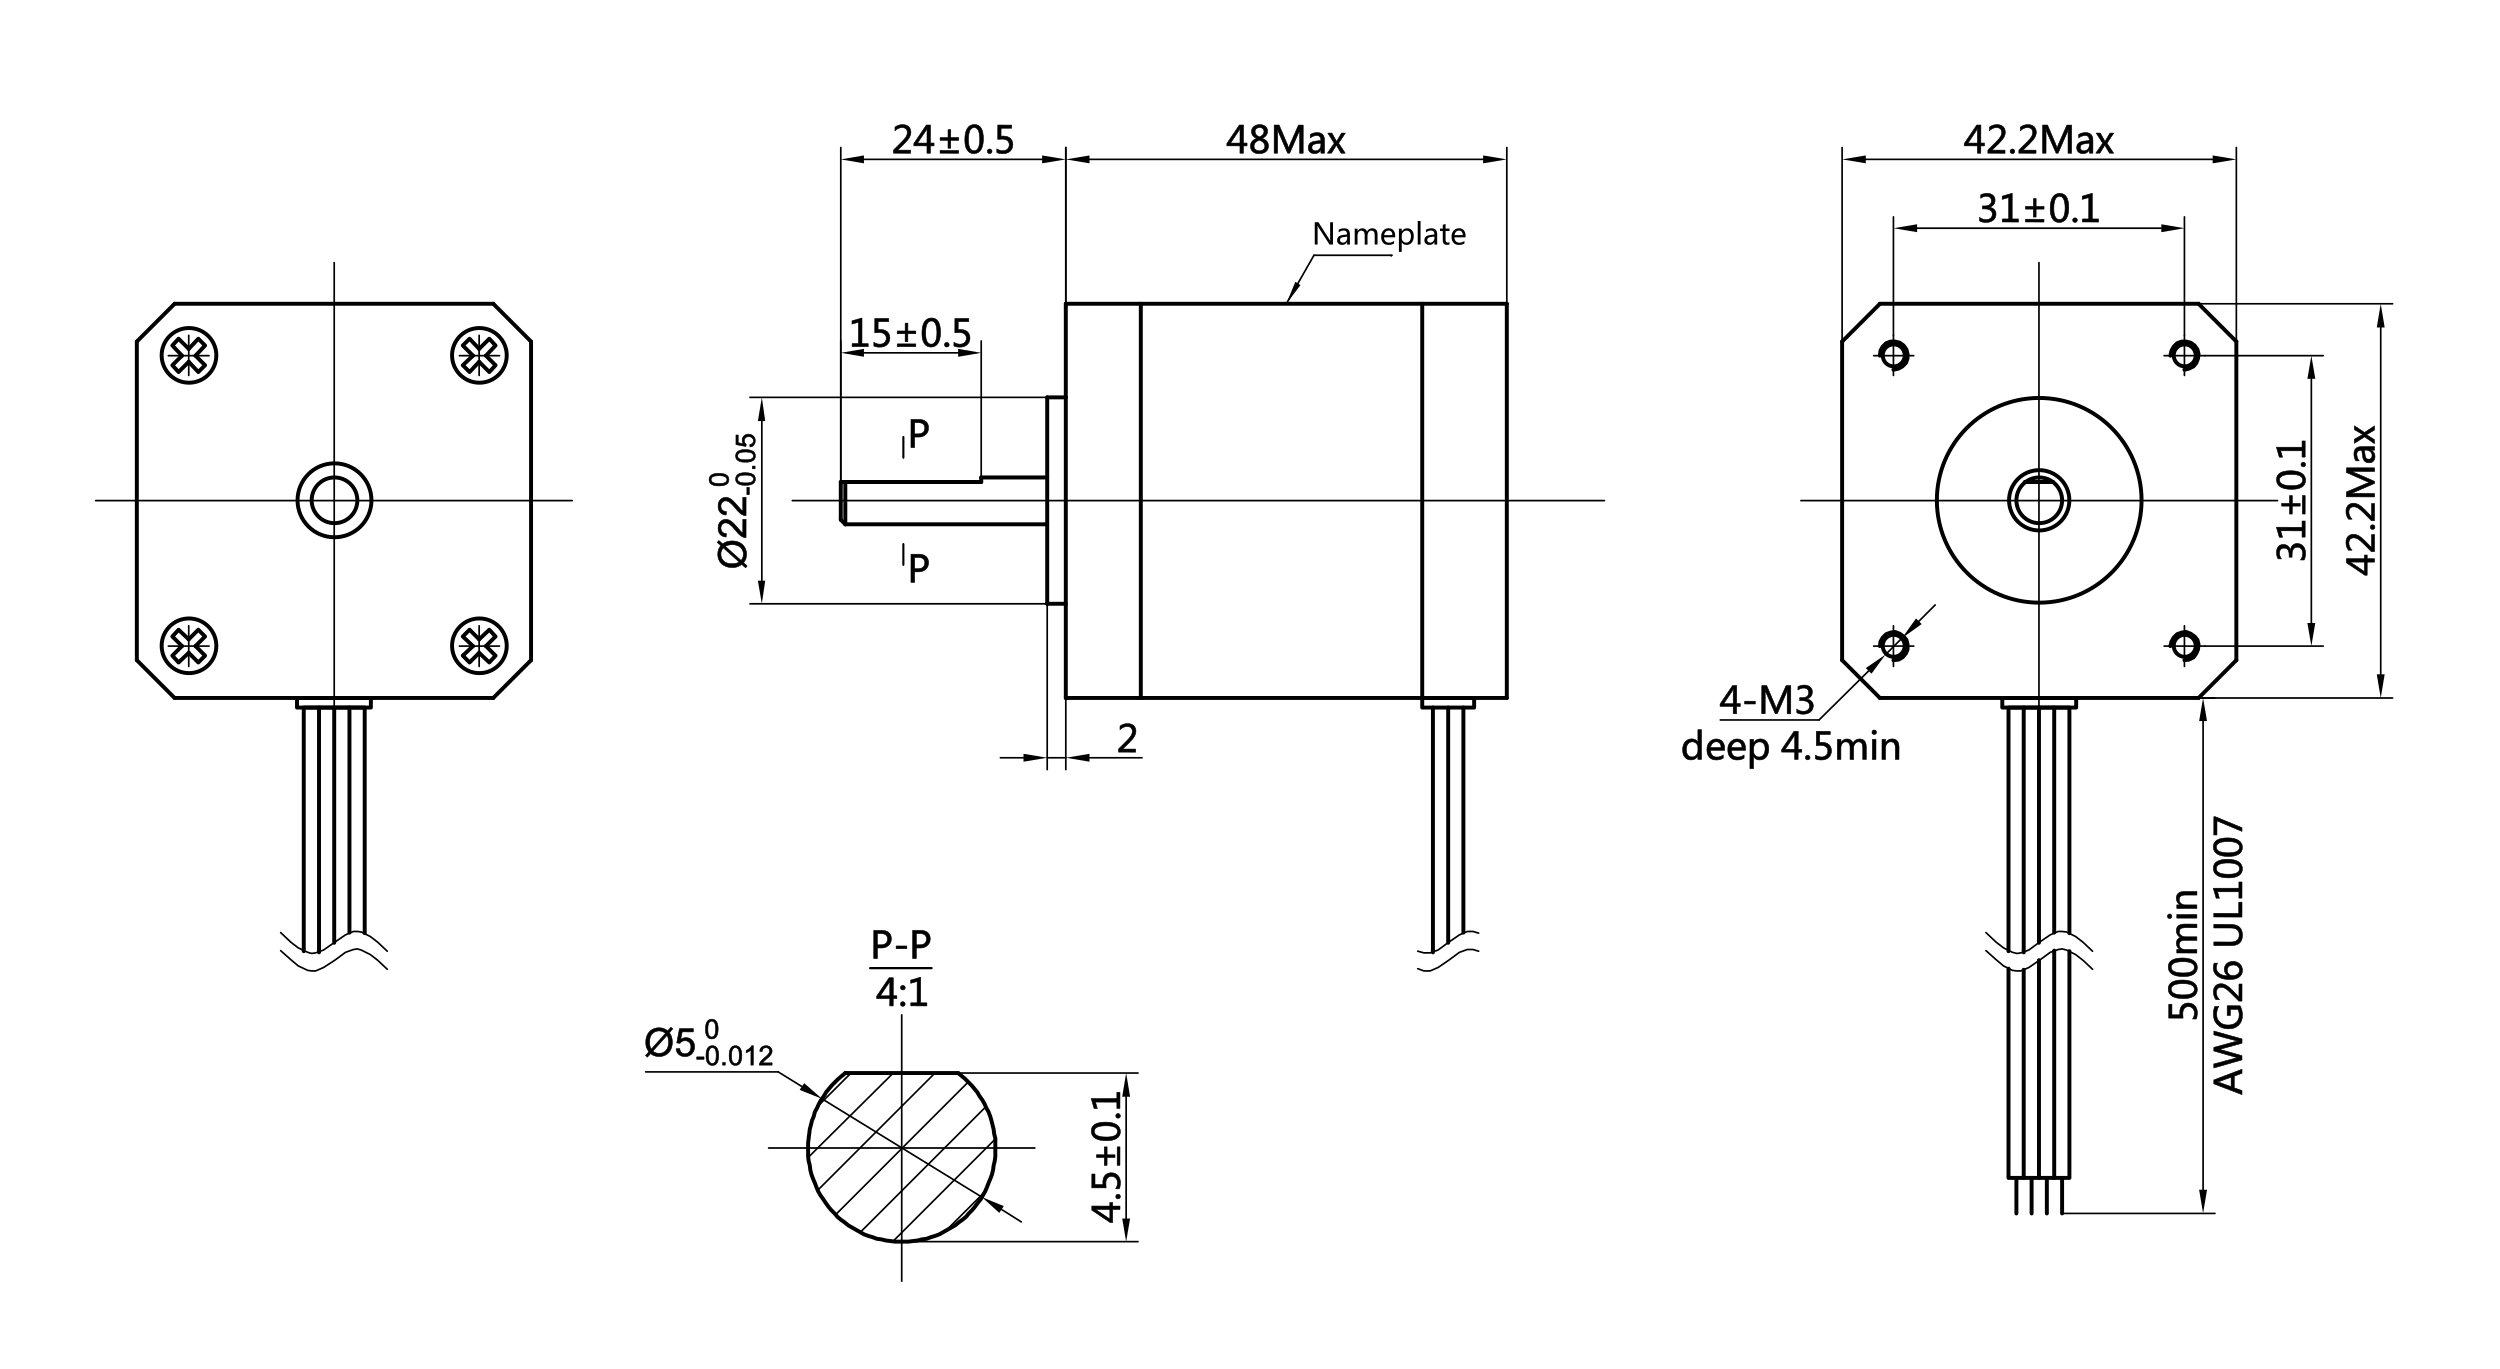 <?xml version="1.0" encoding="utf-8"?>
<!-- Generator: Adobe Illustrator 27.0.0, SVG Export Plug-In . SVG Version: 6.00 Build 0)  -->
<svg version="1.1" id="图层_1" xmlns="http://www.w3.org/2000/svg" xmlns:xlink="http://www.w3.org/1999/xlink" x="0px" y="0px"
	 viewBox="0 0 595.28 325.98" style="enable-background:new 0 0 595.28 325.98;" xml:space="preserve">
<style type="text/css">
	.st0{fill:none;stroke:#000000;stroke-width:0.94;stroke-linecap:round;stroke-linejoin:round;stroke-miterlimit:10;}
	.st1{fill:none;stroke:#000000;stroke-width:0.403;stroke-linecap:round;stroke-linejoin:round;stroke-miterlimit:10;}
	.st2{fill-rule:evenodd;clip-rule:evenodd;}
	.st3{fill:none;stroke:#000000;stroke-width:0.134;stroke-linecap:round;stroke-linejoin:round;stroke-miterlimit:10;}
	.st4{fill:none;stroke:#000000;stroke-width:0.537;stroke-linecap:round;stroke-linejoin:round;stroke-miterlimit:10;}
</style>
<line class="st0" x1="523.5" y1="72.33" x2="447.63" y2="72.33"/>
<line class="st0" x1="532.5" y1="81.33" x2="532.5" y2="157.2"/>
<line class="st0" x1="523.5" y1="166.2" x2="447.63" y2="166.2"/>
<line class="st0" x1="438.63" y1="157.2" x2="438.63" y2="81.33"/>
<line class="st0" x1="447.63" y1="72.33" x2="438.63" y2="81.33"/>
<line class="st0" x1="532.5" y1="81.33" x2="523.5" y2="72.33"/>
<line class="st0" x1="532.5" y1="157.2" x2="523.5" y2="166.2"/>
<line class="st0" x1="447.63" y1="166.2" x2="438.63" y2="157.2"/>
<line class="st1" x1="542.3" y1="119.2" x2="428.83" y2="119.2"/>
<line class="st1" x1="485.5" y1="62.53" x2="485.5" y2="176"/>
<path class="st0" d="M485.5,94.76c-13.44,0.03-24.31,10.94-24.31,24.37c0,13.46,10.92,24.37,24.37,24.37
	c13.45,0,24.37-10.91,24.37-24.37c0-13.46-10.92-24.37-24.37-24.37C485.16,94.76,485.15,94.76,485.5,94.76"/>
<line class="st1" x1="450.85" y1="89.39" x2="450.85" y2="79.85"/>
<line class="st1" x1="455.69" y1="84.69" x2="446.15" y2="84.69"/>
<polyline class="st0" points="450.85,88.04 452.06,87.77 453,87.24 453.81,86.43 454.21,85.36 454.21,84.28 453.94,83.21 
	453.27,82.27 452.33,81.6 451.26,81.33 450.18,81.33 449.11,81.73 448.3,82.54 447.77,83.48 447.63,84.69 "/>
<path class="st0" d="M450.85,82c-1.42,0.03-2.55,1.2-2.55,2.62c0,1.45,1.17,2.62,2.62,2.62c1.44,0,2.62-1.17,2.62-2.62
	c0-1.45-1.17-2.62-2.62-2.62C450.88,82,450.85,82,450.85,82"/>
<line class="st1" x1="520.14" y1="89.39" x2="520.14" y2="79.85"/>
<line class="st1" x1="524.98" y1="84.69" x2="515.31" y2="84.69"/>
<line class="st1" x1="450.85" y1="149.01" x2="450.85" y2="158.68"/>
<line class="st1" x1="455.69" y1="153.84" x2="446.15" y2="153.84"/>
<line class="st1" x1="520.14" y1="149.01" x2="520.14" y2="158.68"/>
<line class="st1" x1="524.98" y1="153.84" x2="515.31" y2="153.84"/>
<polyline class="st0" points="520.14,88.04 521.22,87.77 522.29,87.24 522.96,86.43 523.37,85.36 523.5,84.28 523.23,83.21 
	522.56,82.27 521.62,81.6 520.55,81.33 519.47,81.33 518.4,81.73 517.59,82.54 517.06,83.48 516.79,84.69 "/>
<path class="st0" d="M520.14,82c-1.42,0.03-2.55,1.2-2.55,2.62c0,1.45,1.18,2.62,2.62,2.62s2.62-1.17,2.62-2.62
	c0-1.45-1.18-2.62-2.62-2.62C520.17,82,520.14,82,520.14,82"/>
<polyline class="st0" points="520.14,157.2 521.22,157.06 522.29,156.53 522.96,155.59 523.37,154.65 523.5,153.44 523.23,152.36 
	522.56,151.56 521.62,150.89 520.55,150.48 519.47,150.62 518.4,151.02 517.59,151.83 517.06,152.77 516.79,153.84 "/>
<path class="st0" d="M520.14,151.16c-1.42,0.03-2.55,1.2-2.55,2.62c0,1.45,1.18,2.62,2.62,2.62s2.62-1.17,2.62-2.62
	c0-1.45-1.18-2.62-2.62-2.62C520.17,151.16,520.14,151.16,520.14,151.16"/>
<polyline class="st0" points="450.85,157.2 452.06,157.06 453,156.53 453.81,155.59 454.21,154.65 454.21,153.44 453.94,152.36 
	453.27,151.56 452.33,150.89 451.26,150.48 450.18,150.62 449.11,151.02 448.3,151.83 447.77,152.77 447.63,153.84 "/>
<path class="st0" d="M450.85,151.16c-1.42,0.03-2.55,1.2-2.55,2.62c0,1.45,1.17,2.62,2.62,2.62c1.44,0,2.62-1.17,2.62-2.62
	c0-1.45-1.17-2.62-2.62-2.62C450.88,151.16,450.85,151.16,450.85,151.16"/>
<path class="st0" d="M485.5,111.95c-3.94,0.03-7.12,3.24-7.12,7.18c0,3.97,3.22,7.18,7.18,7.18c3.96,0,7.18-3.21,7.18-7.18
	c0-3.97-3.22-7.18-7.18-7.18C485.45,111.95,485.42,111.95,485.5,111.95"/>
<path class="st0" d="M485.5,113.69c-2.98,0.03-5.37,2.46-5.37,5.44c0,3,2.44,5.44,5.44,5.44c3,0,5.44-2.43,5.44-5.44
	c0-3-2.44-5.44-5.44-5.44C485.47,113.69,485.46,113.69,485.5,113.69"/>
<line class="st1" x1="438.63" y1="81.33" x2="438.63" y2="35.13"/>
<line class="st1" x1="532.5" y1="81.33" x2="532.5" y2="35.13"/>
<line class="st1" x1="526.86" y1="37.95" x2="444.27" y2="37.95"/>
<polygon class="st2" points="444.27,37.01 444.27,38.89 438.63,37.95 "/>
<polygon class="st2" points="526.86,38.89 526.86,37.01 532.5,37.95 "/>
<path d="M503.31,31.69l-1.6,2.41l1.58,2.38l-0.99-0.01l-0.91-1.52c-0.06-0.08-0.13-0.2-0.21-0.38h-0.02
	c-0.01,0.02-0.08,0.15-0.22,0.38l-0.93,1.52h-0.97l1.63-2.35l-1.54-2.44l0.98,0.01l0.9,1.6c0.05,0.1,0.12,0.23,0.2,0.38h0.02
	l1.17-1.98H503.31z M496.38,34.23c-0.4,0.06-0.67,0.16-0.81,0.3c-0.15,0.15-0.23,0.34-0.23,0.6c-0.01,0.23,0.07,0.43,0.24,0.57
	c0.16,0.15,0.38,0.22,0.65,0.21c0.36,0.01,0.66-0.12,0.91-0.39c0.23-0.25,0.35-0.58,0.36-0.98v-0.46L496.38,34.23z M494.97,32.02
	c0.47-0.29,1.01-0.44,1.65-0.45c1.14,0.02,1.72,0.62,1.73,1.82l-0.01,3.09l-0.84-0.01v-0.74h-0.02c-0.34,0.58-0.83,0.86-1.47,0.86
	c-0.47,0-0.85-0.13-1.12-0.38c-0.28-0.25-0.41-0.59-0.4-1.02c-0.01-0.89,0.52-1.41,1.59-1.56l1.42-0.19
	c-0.01-0.77-0.34-1.17-0.97-1.17c-0.58,0.01-1.1,0.2-1.57,0.58V32.02z M492.42,36.49l0.01-4.44c-0.01-0.35,0.02-0.8,0.07-1.32h-0.02
	c-0.08,0.34-0.15,0.55-0.2,0.67l-2.22,5.08h-0.48l-2.2-5.05c-0.06-0.11-0.13-0.34-0.2-0.71h-0.03c0.02,0.32,0.03,0.77,0.04,1.36
	l-0.01,4.4h-0.82l0.01-6.71h1.17l1.97,4.61c0.13,0.35,0.23,0.63,0.29,0.81h0.03c0.14-0.4,0.24-0.68,0.31-0.84l2.02-4.57l1.12,0.01
	l-0.01,6.7H492.42z M484.79,36.49l-4.08-0.01l0.01-0.74l1.95-1.94c0.53-0.53,0.89-0.95,1.07-1.27c0.18-0.31,0.27-0.64,0.28-0.97
	c-0.01-0.37-0.12-0.66-0.33-0.87c-0.22-0.2-0.52-0.3-0.91-0.31c-0.6,0-1.17,0.25-1.71,0.75l0.01-0.86c0.52-0.4,1.13-0.6,1.84-0.6
	c0.6,0.01,1.07,0.18,1.42,0.5c0.34,0.33,0.52,0.77,0.53,1.32c-0.01,0.42-0.13,0.83-0.34,1.23c-0.23,0.4-0.65,0.91-1.27,1.52
	l-1.53,1.49v0.02l3.07,0.01V36.49z M478.63,36.03c-0.01-0.15,0.04-0.28,0.15-0.39c0.1-0.1,0.24-0.16,0.41-0.17
	c0.15,0.01,0.29,0.07,0.39,0.17c0.1,0.11,0.16,0.23,0.17,0.39c-0.01,0.16-0.07,0.29-0.17,0.39c-0.12,0.1-0.25,0.15-0.4,0.15
	c-0.17,0-0.3-0.05-0.4-0.16C478.67,36.32,478.62,36.18,478.63,36.03z M477.41,36.49l-4.08-0.01l0.01-0.74l1.95-1.94
	c0.53-0.53,0.89-0.95,1.07-1.27c0.18-0.31,0.27-0.64,0.28-0.97c-0.01-0.37-0.12-0.66-0.33-0.87c-0.22-0.2-0.52-0.3-0.91-0.31
	c-0.6,0-1.17,0.25-1.71,0.75l0.01-0.86c0.52-0.4,1.13-0.6,1.84-0.6c0.6,0.01,1.07,0.18,1.42,0.5c0.34,0.33,0.52,0.77,0.53,1.32
	c-0.01,0.42-0.13,0.83-0.34,1.23c-0.23,0.4-0.65,0.91-1.27,1.52l-1.53,1.49v0.02l3.07,0.01V36.49z M470.85,34.07v-2.8
	c-0.01-0.19,0-0.42,0.02-0.69h-0.02c-0.05,0.12-0.13,0.28-0.25,0.51l-2,2.98H470.85z M472.52,34.74h-0.86l-0.01,1.75l-0.82-0.01
	l0.01-1.74l-3.13-0.01v-0.55l2.98-4.41h0.98l-0.01,4.29h0.86V34.74z"/>
<path class="st3" d="M503.31,31.69l-1.6,2.41l1.58,2.38l-0.99-0.01l-0.91-1.52c-0.06-0.08-0.13-0.2-0.21-0.38h-0.02
	c-0.01,0.02-0.08,0.15-0.22,0.38l-0.93,1.52h-0.97l1.63-2.35l-1.54-2.44l0.98,0.01l0.9,1.6c0.05,0.1,0.12,0.23,0.2,0.38h0.02
	l1.17-1.98H503.31z M496.38,34.23c-0.4,0.06-0.67,0.16-0.81,0.3c-0.15,0.15-0.23,0.34-0.23,0.6c-0.01,0.23,0.07,0.43,0.24,0.57
	c0.16,0.15,0.38,0.22,0.65,0.21c0.36,0.01,0.66-0.12,0.91-0.39c0.23-0.25,0.35-0.58,0.36-0.98v-0.46L496.38,34.23z M494.97,32.02
	c0.47-0.29,1.01-0.44,1.65-0.45c1.14,0.02,1.72,0.62,1.73,1.82l-0.01,3.09l-0.84-0.01v-0.74h-0.02c-0.34,0.58-0.83,0.86-1.47,0.86
	c-0.47,0-0.85-0.13-1.12-0.38c-0.28-0.25-0.41-0.59-0.4-1.02c-0.01-0.89,0.52-1.41,1.59-1.56l1.42-0.19
	c-0.01-0.77-0.34-1.17-0.97-1.17c-0.58,0.01-1.1,0.2-1.57,0.58V32.02z M492.42,36.49l0.01-4.44c-0.01-0.35,0.02-0.8,0.07-1.32h-0.02
	c-0.08,0.34-0.15,0.55-0.2,0.67l-2.22,5.08h-0.48l-2.2-5.05c-0.06-0.11-0.13-0.34-0.2-0.71h-0.03c0.02,0.32,0.03,0.77,0.04,1.36
	l-0.01,4.4h-0.82l0.01-6.71h1.17l1.97,4.61c0.13,0.35,0.23,0.63,0.29,0.81h0.03c0.14-0.4,0.24-0.68,0.31-0.84l2.02-4.57l1.12,0.01
	l-0.01,6.7H492.42z M484.79,36.49l-4.08-0.01l0.01-0.74l1.95-1.94c0.53-0.53,0.89-0.95,1.07-1.27c0.18-0.31,0.27-0.64,0.28-0.97
	c-0.01-0.37-0.12-0.66-0.33-0.87c-0.22-0.2-0.52-0.3-0.91-0.31c-0.6,0-1.17,0.25-1.71,0.75l0.01-0.86c0.52-0.4,1.13-0.6,1.84-0.6
	c0.6,0.01,1.07,0.18,1.42,0.5c0.34,0.33,0.52,0.77,0.53,1.32c-0.01,0.42-0.13,0.83-0.34,1.23c-0.23,0.4-0.65,0.91-1.27,1.52
	l-1.53,1.49v0.02l3.07,0.01V36.49z M478.63,36.03c-0.01-0.15,0.04-0.28,0.15-0.39c0.1-0.1,0.24-0.16,0.41-0.17
	c0.15,0.01,0.29,0.07,0.39,0.17c0.1,0.11,0.16,0.23,0.17,0.39c-0.01,0.16-0.07,0.29-0.17,0.39c-0.12,0.1-0.25,0.15-0.4,0.15
	c-0.17,0-0.3-0.05-0.4-0.16C478.67,36.32,478.62,36.18,478.63,36.03z M477.41,36.49l-4.08-0.01l0.01-0.74l1.95-1.94
	c0.53-0.53,0.89-0.95,1.07-1.27c0.18-0.31,0.27-0.64,0.28-0.97c-0.01-0.37-0.12-0.66-0.33-0.87c-0.22-0.2-0.52-0.3-0.91-0.31
	c-0.6,0-1.17,0.25-1.71,0.75l0.01-0.86c0.52-0.4,1.13-0.6,1.84-0.6c0.6,0.01,1.07,0.18,1.42,0.5c0.34,0.33,0.52,0.77,0.53,1.32
	c-0.01,0.42-0.13,0.83-0.34,1.23c-0.23,0.4-0.65,0.91-1.27,1.52l-1.53,1.49v0.02l3.07,0.01V36.49z M470.85,34.07v-2.8
	c-0.01-0.19,0-0.42,0.02-0.69h-0.02c-0.05,0.12-0.13,0.28-0.25,0.51l-2,2.98H470.85z M472.52,34.74h-0.86l-0.01,1.75l-0.82-0.01
	l0.01-1.74l-3.13-0.01v-0.55l2.98-4.41h0.98l-0.01,4.29h0.86V34.74z"/>
<line class="st1" x1="450.85" y1="79.85" x2="450.85" y2="51.65"/>
<line class="st1" x1="520.14" y1="79.85" x2="520.14" y2="51.65"/>
<line class="st1" x1="514.64" y1="54.34" x2="456.49" y2="54.34"/>
<polygon class="st2" points="456.49,53.4 456.49,55.28 450.85,54.34 "/>
<polygon class="st2" points="514.64,55.28 514.64,53.4 520.14,54.34 "/>
<path d="M499.69,52.87l-3.84-0.01v-0.73h1.5l0.01-5.09l-1.54,0.44v-0.77l2.38-0.69l-0.01,6.11h1.49V52.87z M493.53,52.42
	c-0.01-0.15,0.04-0.28,0.15-0.39c0.1-0.1,0.24-0.16,0.41-0.17c0.15,0.01,0.29,0.07,0.39,0.17c0.1,0.11,0.16,0.23,0.17,0.39
	c-0.01,0.16-0.07,0.29-0.17,0.39c-0.12,0.1-0.25,0.15-0.4,0.15c-0.17,0-0.3-0.05-0.4-0.16C493.57,52.7,493.52,52.57,493.53,52.42z
	 M489.04,49.6c-0.01,1.79,0.44,2.68,1.35,2.67c0.88,0.01,1.33-0.9,1.34-2.71c-0.01-1.86-0.44-2.79-1.3-2.81
	C489.5,46.76,489.04,47.71,489.04,49.6z M488.18,49.64c0-1.17,0.19-2.06,0.59-2.68c0.39-0.61,0.96-0.91,1.71-0.92
	c1.41,0.02,2.12,1.16,2.12,3.44c-0.01,1.14-0.21,2.01-0.6,2.6c-0.4,0.6-0.97,0.89-1.68,0.89c-0.69,0-1.22-0.29-1.59-0.86
	C488.35,51.56,488.17,50.73,488.18,49.64z M486.7,52.87l-4.41-0.01V52.2l4.41,0.01V52.87z M486.71,49.8h-1.89v1.88h-0.65l0.01-1.88
	l-1.89-0.01v-0.65h1.89v-1.87h0.65l-0.01,1.87l1.89,0.01V49.8z M480.62,52.87l-3.84-0.01v-0.73h1.5l0.01-5.09l-1.54,0.44v-0.77
	l2.38-0.69l-0.01,6.11h1.49V52.87z M471.35,51.74c0.45,0.37,0.96,0.54,1.55,0.54c0.45,0.01,0.81-0.1,1.09-0.34
	c0.27-0.22,0.4-0.53,0.41-0.92c-0.01-0.84-0.61-1.26-1.82-1.28h-0.55v-0.7h0.53c1.07,0.01,1.6-0.39,1.62-1.19
	c-0.01-0.73-0.42-1.1-1.23-1.11c-0.48,0.01-0.92,0.17-1.33,0.48v-0.81c0.43-0.24,0.94-0.37,1.54-0.38c0.56,0.01,1.02,0.16,1.37,0.45
	c0.34,0.3,0.51,0.69,0.52,1.16c-0.01,0.89-0.45,1.45-1.34,1.7v0.02c0.48,0.06,0.86,0.24,1.14,0.52c0.28,0.29,0.42,0.65,0.43,1.07
	c-0.01,0.61-0.23,1.1-0.66,1.47c-0.44,0.37-1.02,0.55-1.73,0.55c-0.64,0-1.15-0.12-1.54-0.36L471.35,51.74z"/>
<path class="st3" d="M499.69,52.87l-3.84-0.01v-0.73h1.5l0.01-5.09l-1.54,0.44v-0.77l2.38-0.69l-0.01,6.11h1.49V52.87z
	 M493.53,52.42c-0.01-0.15,0.04-0.28,0.15-0.39c0.1-0.1,0.24-0.16,0.41-0.17c0.15,0.01,0.29,0.07,0.39,0.17
	c0.1,0.11,0.16,0.23,0.17,0.39c-0.01,0.16-0.07,0.29-0.17,0.39c-0.12,0.1-0.25,0.15-0.4,0.15c-0.17,0-0.3-0.05-0.4-0.16
	C493.57,52.7,493.52,52.57,493.53,52.42z M489.04,49.6c-0.01,1.79,0.44,2.68,1.35,2.67c0.88,0.01,1.33-0.9,1.34-2.71
	c-0.01-1.86-0.44-2.79-1.3-2.81C489.5,46.76,489.04,47.71,489.04,49.6z M488.18,49.64c0-1.17,0.19-2.06,0.59-2.68
	c0.39-0.61,0.96-0.91,1.71-0.92c1.41,0.02,2.12,1.16,2.12,3.44c-0.01,1.14-0.21,2.01-0.6,2.6c-0.4,0.6-0.97,0.89-1.68,0.89
	c-0.69,0-1.22-0.29-1.59-0.86C488.35,51.56,488.17,50.73,488.18,49.64z M486.7,52.87l-4.41-0.01V52.2l4.41,0.01V52.87z M486.71,49.8
	h-1.89v1.88h-0.65l0.01-1.88l-1.89-0.01v-0.65h1.89v-1.87h0.65l-0.01,1.87l1.89,0.01V49.8z M480.62,52.87l-3.84-0.01v-0.73h1.5
	l0.01-5.09l-1.54,0.44v-0.77l2.38-0.69l-0.01,6.11h1.49V52.87z M471.35,51.74c0.45,0.37,0.96,0.54,1.55,0.54
	c0.45,0.01,0.81-0.1,1.09-0.34c0.27-0.22,0.4-0.53,0.41-0.92c-0.01-0.84-0.61-1.26-1.82-1.28h-0.55v-0.7h0.53
	c1.07,0.01,1.6-0.39,1.62-1.19c-0.01-0.73-0.42-1.1-1.23-1.11c-0.48,0.01-0.92,0.17-1.33,0.48v-0.81c0.43-0.24,0.94-0.37,1.54-0.38
	c0.56,0.01,1.02,0.16,1.37,0.45c0.34,0.3,0.51,0.69,0.52,1.16c-0.01,0.89-0.45,1.45-1.34,1.7v0.02c0.48,0.06,0.86,0.24,1.14,0.52
	c0.28,0.29,0.42,0.65,0.43,1.07c-0.01,0.61-0.23,1.1-0.66,1.47c-0.44,0.37-1.02,0.55-1.73,0.55c-0.64,0-1.15-0.12-1.54-0.36
	L471.35,51.74z"/>
<line class="st1" x1="569.7" y1="72.33" x2="523.5" y2="72.33"/>
<line class="st1" x1="569.7" y1="166.2" x2="523.5" y2="166.2"/>
<line class="st1" x1="566.88" y1="77.97" x2="566.88" y2="160.56"/>
<polygon class="st2" points="567.82,77.97 565.94,77.97 566.88,72.33 "/>
<polygon class="st2" points="565.94,160.56 567.82,160.56 566.88,166.2 "/>
<path d="M560.61,101.38l2.41,1.6l2.38-1.58l-0.01,0.99l-1.52,0.91c-0.08,0.06-0.21,0.13-0.38,0.21v0.02
	c0.02,0.02,0.14,0.08,0.38,0.22l1.52,0.93v0.97l-2.35-1.63l-2.44,1.54l0.01-0.98l1.6-0.9c0.09-0.04,0.22-0.11,0.38-0.19v-0.02
	l-1.98-1.17V101.38z M563.15,108.3c0.05,0.4,0.14,0.67,0.29,0.82c0.14,0.15,0.34,0.23,0.6,0.22c0.23,0.01,0.41-0.07,0.56-0.23
	c0.14-0.16,0.22-0.38,0.22-0.65c0-0.36-0.13-0.66-0.4-0.91c-0.26-0.23-0.59-0.36-0.97-0.37H563L563.15,108.3z M560.94,109.72
	c-0.3-0.47-0.44-1.01-0.44-1.64c0-1.15,0.61-1.73,1.82-1.73h3.09l-0.01,0.84h-0.74v0.03c0.57,0.34,0.85,0.83,0.86,1.47
	c-0.02,0.47-0.13,0.84-0.39,1.11c-0.25,0.28-0.6,0.41-1.02,0.4c-0.9,0.01-1.42-0.52-1.56-1.59l-0.19-1.42
	c-0.79,0-1.17,0.33-1.17,0.97c0,0.58,0.19,1.1,0.58,1.57H560.94z M565.41,112.26l-4.44-0.01c-0.37,0.01-0.81-0.02-1.32-0.07v0.03
	c0.32,0.08,0.55,0.14,0.67,0.19l5.09,2.22v0.48l-5.05,2.2c-0.12,0.06-0.36,0.13-0.71,0.2v0.03c0.31-0.02,0.76-0.03,1.36-0.04
	l4.4,0.01v0.82l-6.71-0.01v-1.17l4.61-1.96c0.34-0.14,0.61-0.24,0.81-0.3v-0.03c-0.41-0.14-0.69-0.25-0.84-0.32l-4.57-2.02
	l0.01-1.12l6.7,0.01V112.26z M565.41,119.89l-0.01,4.08h-0.74l-1.94-1.95c-0.54-0.53-0.96-0.89-1.28-1.07
	c-0.32-0.18-0.64-0.27-0.96-0.28c-0.39,0.01-0.68,0.12-0.88,0.33c-0.2,0.22-0.3,0.52-0.3,0.91c-0.01,0.6,0.24,1.17,0.76,1.71h-0.86
	c-0.4-0.52-0.6-1.14-0.6-1.85c0-0.6,0.16-1.07,0.49-1.42c0.33-0.34,0.77-0.52,1.33-0.53c0.41,0.01,0.81,0.13,1.22,0.34
	c0.4,0.23,0.91,0.65,1.53,1.27l1.49,1.53h0.02l0.01-3.07H565.41z M564.95,126.06c-0.16,0.01-0.29-0.04-0.39-0.15
	c-0.11-0.1-0.16-0.24-0.16-0.41c0-0.15,0.05-0.28,0.16-0.39c0.1-0.1,0.23-0.16,0.39-0.16c0.15,0.01,0.28,0.07,0.39,0.17
	c0.1,0.11,0.15,0.24,0.16,0.4c-0.01,0.17-0.07,0.3-0.17,0.4C565.22,126.02,565.1,126.07,564.95,126.06z M565.41,127.28l-0.01,4.08
	h-0.74l-1.94-1.95c-0.54-0.53-0.96-0.89-1.28-1.07c-0.32-0.18-0.64-0.27-0.96-0.28c-0.39,0.01-0.68,0.12-0.88,0.33
	c-0.2,0.22-0.3,0.52-0.3,0.91c-0.01,0.6,0.24,1.18,0.76,1.71h-0.86c-0.4-0.52-0.6-1.14-0.6-1.85c0-0.6,0.16-1.07,0.49-1.42
	c0.33-0.34,0.77-0.52,1.33-0.53c0.41,0.01,0.81,0.13,1.22,0.34c0.4,0.23,0.91,0.65,1.53,1.27l1.49,1.53h0.02l0.01-3.07H565.41z
	 M562.99,133.85l-2.8-0.01c-0.2,0.01-0.44,0-0.69-0.02v0.02c0.1,0.05,0.28,0.13,0.51,0.25l2.98,2.01V133.85z M563.66,132.16v0.87
	h1.75l-0.01,0.82h-1.74l-0.01,3.12h-0.55L558.7,134v-0.98l4.29,0.01v-0.87H563.66z"/>
<path class="st3" d="M560.61,101.38l2.41,1.6l2.38-1.58l-0.01,0.99l-1.52,0.91c-0.08,0.06-0.21,0.13-0.38,0.21v0.02
	c0.02,0.02,0.14,0.08,0.38,0.22l1.52,0.93v0.97l-2.35-1.63l-2.44,1.54l0.01-0.98l1.6-0.9c0.09-0.04,0.22-0.11,0.38-0.19v-0.02
	l-1.98-1.17V101.38z M563.15,108.3c0.05,0.4,0.14,0.67,0.29,0.82c0.14,0.15,0.34,0.23,0.6,0.22c0.23,0.01,0.41-0.07,0.56-0.23
	c0.14-0.16,0.22-0.38,0.22-0.65c0-0.36-0.13-0.66-0.4-0.91c-0.26-0.23-0.59-0.36-0.97-0.37H563L563.15,108.3z M560.94,109.72
	c-0.3-0.47-0.44-1.01-0.44-1.64c0-1.15,0.61-1.73,1.82-1.73h3.09l-0.01,0.84h-0.74v0.03c0.57,0.34,0.85,0.83,0.86,1.47
	c-0.02,0.47-0.13,0.84-0.39,1.11c-0.25,0.28-0.6,0.41-1.02,0.4c-0.9,0.01-1.42-0.52-1.56-1.59l-0.19-1.42
	c-0.79,0-1.17,0.33-1.17,0.97c0,0.58,0.19,1.1,0.58,1.57H560.94z M565.41,112.26l-4.44-0.01c-0.37,0.01-0.81-0.02-1.32-0.07v0.03
	c0.32,0.08,0.55,0.14,0.67,0.19l5.09,2.22v0.48l-5.05,2.2c-0.12,0.06-0.36,0.13-0.71,0.2v0.03c0.31-0.02,0.76-0.03,1.36-0.04
	l4.4,0.01v0.82l-6.71-0.01v-1.17l4.61-1.96c0.34-0.14,0.61-0.24,0.81-0.3v-0.03c-0.41-0.14-0.69-0.25-0.84-0.32l-4.57-2.02
	l0.01-1.12l6.7,0.01V112.26z M565.41,119.89l-0.01,4.08h-0.74l-1.94-1.95c-0.54-0.53-0.96-0.89-1.28-1.07
	c-0.32-0.18-0.64-0.27-0.96-0.28c-0.39,0.01-0.68,0.12-0.88,0.33c-0.2,0.22-0.3,0.52-0.3,0.91c-0.01,0.6,0.24,1.17,0.76,1.71h-0.86
	c-0.4-0.52-0.6-1.14-0.6-1.85c0-0.6,0.16-1.07,0.49-1.42c0.33-0.34,0.77-0.52,1.33-0.53c0.41,0.01,0.81,0.13,1.22,0.34
	c0.4,0.23,0.91,0.65,1.53,1.27l1.49,1.53h0.02l0.01-3.07H565.41z M564.95,126.06c-0.16,0.01-0.29-0.04-0.39-0.15
	c-0.11-0.1-0.16-0.24-0.16-0.41c0-0.15,0.05-0.28,0.16-0.39c0.1-0.1,0.23-0.16,0.39-0.16c0.15,0.01,0.28,0.07,0.39,0.17
	c0.1,0.11,0.15,0.24,0.16,0.4c-0.01,0.17-0.07,0.3-0.17,0.4C565.22,126.02,565.1,126.07,564.95,126.06z M565.41,127.28l-0.01,4.08
	h-0.74l-1.94-1.95c-0.54-0.53-0.96-0.89-1.28-1.07c-0.32-0.18-0.64-0.27-0.96-0.28c-0.39,0.01-0.68,0.12-0.88,0.33
	c-0.2,0.22-0.3,0.52-0.3,0.91c-0.01,0.6,0.24,1.18,0.76,1.71h-0.86c-0.4-0.52-0.6-1.14-0.6-1.85c0-0.6,0.16-1.07,0.49-1.42
	c0.33-0.34,0.77-0.52,1.33-0.53c0.41,0.01,0.81,0.13,1.22,0.34c0.4,0.23,0.91,0.65,1.53,1.27l1.49,1.53h0.02l0.01-3.07H565.41z
	 M562.99,133.85l-2.8-0.01c-0.2,0.01-0.44,0-0.69-0.02v0.02c0.1,0.05,0.28,0.13,0.51,0.25l2.98,2.01V133.85z M563.66,132.16v0.87
	h1.75l-0.01,0.82h-1.74l-0.01,3.12h-0.55L558.7,134v-0.98l4.29,0.01v-0.87H563.66z"/>
<line class="st1" x1="553.18" y1="84.69" x2="524.98" y2="84.69"/>
<line class="st1" x1="553.18" y1="153.84" x2="524.98" y2="153.84"/>
<line class="st1" x1="550.36" y1="90.19" x2="550.36" y2="148.34"/>
<polygon class="st2" points="551.3,90.19 549.42,90.19 550.36,84.69 "/>
<polygon class="st2" points="549.42,148.34 551.3,148.34 550.36,153.84 "/>
<path d="M548.89,105l-0.01,3.84h-0.73v-1.5l-5.09-0.01l0.44,1.54l-0.77-0.01l-0.69-2.38l6.11,0.01V105H548.89z M548.44,111.16
	c-0.16,0.01-0.29-0.04-0.39-0.15c-0.11-0.1-0.16-0.24-0.16-0.41c0-0.15,0.05-0.28,0.16-0.39c0.1-0.1,0.23-0.16,0.39-0.16
	c0.15,0.01,0.28,0.07,0.39,0.17c0.1,0.11,0.15,0.24,0.16,0.4c-0.01,0.17-0.07,0.3-0.17,0.4
	C548.7,111.11,548.58,111.17,548.44,111.16z M545.63,115.65c1.78,0.01,2.67-0.44,2.67-1.35c0-0.88-0.91-1.33-2.71-1.33
	c-1.87,0-2.81,0.44-2.81,1.3C542.77,115.18,543.72,115.65,545.63,115.65z M545.66,116.51c-1.18,0-2.08-0.19-2.69-0.59
	c-0.6-0.39-0.91-0.96-0.91-1.71c0-1.41,1.15-2.12,3.44-2.12c1.12,0.01,1.99,0.21,2.59,0.61c0.6,0.4,0.89,0.97,0.9,1.67
	c-0.02,0.69-0.29,1.22-0.86,1.59C547.56,116.33,546.74,116.52,545.66,116.51z M548.89,117.99l-0.01,4.41l-0.66-0.01l0.01-4.41
	H548.89z M545.82,117.99v1.88h1.88v0.65h-1.88l-0.01,1.88h-0.65v-1.88l-1.87-0.01v-0.65l1.87,0.01l0.01-1.88H545.82z M548.89,124.06
	l-0.01,3.84h-0.73v-1.5l-5.09-0.01l0.44,1.54l-0.77-0.01l-0.69-2.38l6.11,0.01v-1.49H548.89z M547.76,133.35
	c0.35-0.45,0.54-0.97,0.54-1.55c0-0.45-0.12-0.82-0.34-1.09c-0.23-0.27-0.53-0.4-0.91-0.42c-0.85,0.01-1.28,0.61-1.28,1.82v0.56
	h-0.7v-0.54c0-1.07-0.4-1.6-1.19-1.62c-0.74,0.01-1.11,0.42-1.11,1.23c0,0.48,0.16,0.92,0.48,1.34l-0.81-0.01
	c-0.25-0.43-0.38-0.94-0.38-1.54c0-0.56,0.14-1.02,0.44-1.37c0.3-0.34,0.69-0.51,1.17-0.52c0.87,0.01,1.44,0.45,1.7,1.34h0.02
	c0.05-0.47,0.22-0.86,0.51-1.14c0.29-0.28,0.65-0.42,1.08-0.43c0.6,0.01,1.09,0.23,1.46,0.66c0.37,0.44,0.54,1.02,0.55,1.73
	c-0.02,0.64-0.13,1.15-0.36,1.54H547.76z"/>
<path class="st3" d="M548.89,105l-0.01,3.84h-0.73v-1.5l-5.09-0.01l0.44,1.54l-0.77-0.01l-0.69-2.38l6.11,0.01V105H548.89z
	 M548.44,111.16c-0.16,0.01-0.29-0.04-0.39-0.15c-0.11-0.1-0.16-0.24-0.16-0.41c0-0.15,0.05-0.28,0.16-0.39
	c0.1-0.1,0.23-0.16,0.39-0.16c0.15,0.01,0.28,0.07,0.39,0.17c0.1,0.11,0.15,0.24,0.16,0.4c-0.01,0.17-0.07,0.3-0.17,0.4
	C548.7,111.11,548.58,111.17,548.44,111.16z M545.63,115.65c1.78,0.01,2.67-0.44,2.67-1.35c0-0.88-0.91-1.33-2.71-1.33
	c-1.87,0-2.81,0.44-2.81,1.3C542.77,115.18,543.72,115.65,545.63,115.65z M545.66,116.51c-1.18,0-2.08-0.19-2.69-0.59
	c-0.6-0.39-0.91-0.96-0.91-1.71c0-1.41,1.15-2.12,3.44-2.12c1.12,0.01,1.99,0.21,2.59,0.61c0.6,0.4,0.89,0.97,0.9,1.67
	c-0.02,0.69-0.29,1.22-0.86,1.59C547.56,116.33,546.74,116.52,545.66,116.51z M548.89,117.99l-0.01,4.41l-0.66-0.01l0.01-4.41
	H548.89z M545.82,117.99v1.88h1.88v0.65h-1.88l-0.01,1.88h-0.65v-1.88l-1.87-0.01v-0.65l1.87,0.01l0.01-1.88H545.82z M548.89,124.06
	l-0.01,3.84h-0.73v-1.5l-5.09-0.01l0.44,1.54l-0.77-0.01l-0.69-2.38l6.11,0.01v-1.49H548.89z M547.76,133.35
	c0.35-0.45,0.54-0.97,0.54-1.55c0-0.45-0.12-0.82-0.34-1.09c-0.23-0.27-0.53-0.4-0.91-0.42c-0.85,0.01-1.28,0.61-1.28,1.82v0.56
	h-0.7v-0.54c0-1.07-0.4-1.6-1.19-1.62c-0.74,0.01-1.11,0.42-1.11,1.23c0,0.48,0.16,0.92,0.48,1.34l-0.81-0.01
	c-0.25-0.43-0.38-0.94-0.38-1.54c0-0.56,0.14-1.02,0.44-1.37c0.3-0.34,0.69-0.51,1.17-0.52c0.87,0.01,1.44,0.45,1.7,1.34h0.02
	c0.05-0.47,0.22-0.86,0.51-1.14c0.29-0.28,0.65-0.42,1.08-0.43c0.6,0.01,1.09,0.23,1.46,0.66c0.37,0.44,0.54,1.02,0.55,1.73
	c-0.02,0.64-0.13,1.15-0.36,1.54H547.76z"/>
<path d="M427.84,168.83c0.45,0.37,0.96,0.54,1.55,0.54c0.45,0.01,0.81-0.1,1.09-0.34c0.27-0.22,0.4-0.53,0.41-0.92
	c-0.01-0.84-0.61-1.26-1.82-1.28h-0.55v-0.7h0.53c1.07,0.01,1.6-0.39,1.62-1.19c-0.01-0.73-0.42-1.1-1.23-1.11
	c-0.48,0.01-0.92,0.17-1.33,0.48v-0.81c0.43-0.24,0.94-0.37,1.54-0.38c0.56,0.01,1.02,0.16,1.37,0.45c0.34,0.3,0.51,0.69,0.52,1.16
	c-0.01,0.89-0.45,1.45-1.34,1.7v0.02c0.48,0.06,0.86,0.24,1.14,0.52c0.28,0.29,0.42,0.65,0.43,1.07c-0.01,0.61-0.23,1.1-0.66,1.47
	c-0.44,0.37-1.02,0.55-1.73,0.55c-0.64,0-1.15-0.12-1.54-0.36L427.84,168.83z M425.55,169.96l0.01-4.44
	c-0.01-0.35,0.02-0.8,0.07-1.32h-0.02c-0.08,0.34-0.15,0.55-0.2,0.67l-2.22,5.08h-0.48l-2.2-5.05c-0.06-0.11-0.13-0.34-0.2-0.71
	h-0.03c0.02,0.32,0.03,0.77,0.04,1.36l-0.01,4.4h-0.82l0.01-6.71h1.17l1.97,4.61c0.13,0.35,0.23,0.63,0.29,0.81h0.03
	c0.14-0.4,0.24-0.68,0.31-0.84l2.02-4.57l1.12,0.01l-0.01,6.7H425.55z M417.95,167.63l-2.54-0.01v-0.65h2.55L417.95,167.63z
	 M412.7,167.55v-2.8c-0.01-0.19,0-0.42,0.02-0.69h-0.02c-0.05,0.12-0.13,0.29-0.25,0.51l-2,2.98H412.7z M414.38,168.22h-0.86
	l-0.01,1.74l-0.82-0.01l0.01-1.74l-3.13-0.01v-0.55l2.98-4.41h0.98l-0.01,4.29h0.86V168.22z"/>
<path class="st3" d="M427.84,168.83c0.45,0.37,0.96,0.54,1.55,0.54c0.45,0.01,0.81-0.1,1.09-0.34c0.27-0.22,0.4-0.53,0.41-0.92
	c-0.01-0.84-0.61-1.26-1.82-1.28h-0.55v-0.7h0.53c1.07,0.01,1.6-0.39,1.62-1.19c-0.01-0.73-0.42-1.1-1.23-1.11
	c-0.48,0.01-0.92,0.17-1.33,0.48v-0.81c0.43-0.24,0.94-0.37,1.54-0.38c0.56,0.01,1.02,0.16,1.37,0.45c0.34,0.3,0.51,0.69,0.52,1.16
	c-0.01,0.89-0.45,1.45-1.34,1.7v0.02c0.48,0.06,0.86,0.24,1.14,0.52c0.28,0.29,0.42,0.65,0.43,1.07c-0.01,0.61-0.23,1.1-0.66,1.47
	c-0.44,0.37-1.02,0.55-1.73,0.55c-0.64,0-1.15-0.12-1.54-0.36L427.84,168.83z M425.55,169.96l0.01-4.44
	c-0.01-0.35,0.02-0.8,0.07-1.32h-0.02c-0.08,0.34-0.15,0.55-0.2,0.67l-2.22,5.08h-0.48l-2.2-5.05c-0.06-0.11-0.13-0.34-0.2-0.71
	h-0.03c0.02,0.32,0.03,0.77,0.04,1.36l-0.01,4.4h-0.82l0.01-6.71h1.17l1.97,4.61c0.13,0.35,0.23,0.63,0.29,0.81h0.03
	c0.14-0.4,0.24-0.68,0.31-0.84l2.02-4.57l1.12,0.01l-0.01,6.7H425.55z M417.95,167.63l-2.54-0.01v-0.65h2.55L417.95,167.63z
	 M412.7,167.55v-2.8c-0.01-0.19,0-0.42,0.02-0.69h-0.02c-0.05,0.12-0.13,0.29-0.25,0.51l-2,2.98H412.7z M414.38,168.22h-0.86
	l-0.01,1.74l-0.82-0.01l0.01-1.74l-3.13-0.01v-0.55l2.98-4.41h0.98l-0.01,4.29h0.86V168.22z"/>
<polygon class="st2" points="456.23,147.26 457.57,148.6 452.87,151.96 "/>
<line class="st1" x1="452.87" y1="151.96" x2="448.97" y2="155.86"/>
<line class="st1" x1="433.13" y1="171.43" x2="409.63" y2="171.43"/>
<line class="st1" x1="444.95" y1="159.75" x2="433.13" y2="171.43"/>
<line class="st1" x1="460.79" y1="144.04" x2="456.9" y2="147.93"/>
<polygon class="st2" points="445.62,160.42 444.27,159.08 448.97,155.86 "/>
<path d="M417.54,178.86c-0.01,0.4,0.12,0.72,0.37,0.99c0.24,0.27,0.56,0.4,0.95,0.4c0.44,0.01,0.79-0.16,1.05-0.51
	c0.25-0.34,0.38-0.82,0.39-1.44c0-0.5-0.12-0.91-0.35-1.21c-0.24-0.29-0.56-0.44-0.96-0.44c-0.43,0.01-0.77,0.16-1.04,0.45
	c-0.27,0.3-0.4,0.68-0.39,1.13V178.86z M417.54,180.15l-0.01,2.88h-0.85l0.02-6.98h0.85v0.82h0.02c0.37-0.62,0.91-0.93,1.64-0.93
	c0.6,0.01,1.07,0.23,1.43,0.65c0.34,0.44,0.52,1.01,0.53,1.72c-0.01,0.81-0.21,1.45-0.6,1.93c-0.4,0.49-0.93,0.71-1.59,0.71
	c-0.62,0-1.1-0.26-1.43-0.8H417.54z M414.78,177.98c-0.01-0.42-0.11-0.76-0.31-1c-0.2-0.24-0.49-0.35-0.85-0.36
	c-0.34,0.01-0.64,0.13-0.88,0.38c-0.25,0.25-0.41,0.58-0.46,0.98H414.78z M415.63,178.66h-3.35c0,0.52,0.14,0.91,0.41,1.19
	c0.26,0.29,0.63,0.42,1.12,0.41c0.53,0.01,1.02-0.16,1.48-0.51v0.76c-0.44,0.3-0.99,0.45-1.68,0.45c-0.7,0-1.24-0.22-1.63-0.66
	c-0.39-0.44-0.58-1.04-0.57-1.83c-0.01-0.72,0.2-1.33,0.64-1.8c0.42-0.47,0.96-0.71,1.59-0.72c0.62,0.02,1.11,0.22,1.46,0.62
	c0.34,0.4,0.52,0.96,0.53,1.68V178.66z M409.81,177.98c-0.01-0.42-0.11-0.76-0.31-1c-0.2-0.24-0.49-0.35-0.85-0.36
	c-0.34,0.01-0.64,0.13-0.88,0.38c-0.25,0.25-0.41,0.58-0.46,0.98H409.81z M410.66,178.66h-3.35c0,0.52,0.14,0.91,0.41,1.19
	c0.26,0.29,0.63,0.42,1.12,0.41c0.53,0.01,1.02-0.16,1.48-0.51v0.76c-0.44,0.3-0.99,0.45-1.68,0.45c-0.7,0-1.24-0.22-1.63-0.66
	c-0.39-0.44-0.58-1.04-0.57-1.83c-0.01-0.72,0.2-1.33,0.64-1.8c0.42-0.47,0.96-0.71,1.59-0.72c0.62,0.02,1.11,0.22,1.46,0.62
	c0.34,0.4,0.52,0.96,0.53,1.68V178.66z M404.3,177.99c-0.01-0.37-0.13-0.69-0.39-0.96c-0.25-0.25-0.56-0.39-0.92-0.4
	c-0.45,0.01-0.81,0.18-1.07,0.51c-0.27,0.34-0.39,0.79-0.39,1.36c-0.01,0.55,0.12,0.97,0.37,1.28c0.24,0.32,0.58,0.47,1.01,0.46
	c0.4,0.01,0.73-0.14,1-0.45c0.25-0.3,0.39-0.68,0.39-1.14V177.99z M405.14,180.84h-0.85v-0.8h-0.02c-0.36,0.61-0.91,0.91-1.63,0.91
	c-0.61,0-1.1-0.21-1.45-0.65c-0.36-0.43-0.54-1.01-0.53-1.75c-0.01-0.78,0.19-1.41,0.6-1.9c0.4-0.47,0.93-0.71,1.59-0.72
	c0.64,0.02,1.12,0.27,1.42,0.77h0.02v-2.95h0.85L405.14,180.84z"/>
<path class="st3" d="M417.54,178.86c-0.01,0.4,0.12,0.72,0.37,0.99c0.24,0.27,0.56,0.4,0.95,0.4c0.44,0.01,0.79-0.16,1.05-0.51
	c0.25-0.34,0.38-0.82,0.39-1.44c0-0.5-0.12-0.91-0.35-1.21c-0.24-0.29-0.56-0.44-0.96-0.44c-0.43,0.01-0.77,0.16-1.04,0.45
	c-0.27,0.3-0.4,0.68-0.39,1.13V178.86z M417.54,180.15l-0.01,2.88h-0.85l0.02-6.98h0.85v0.82h0.02c0.37-0.62,0.91-0.93,1.64-0.93
	c0.6,0.01,1.07,0.23,1.43,0.65c0.34,0.44,0.52,1.01,0.53,1.72c-0.01,0.81-0.21,1.45-0.6,1.93c-0.4,0.49-0.93,0.71-1.59,0.71
	c-0.62,0-1.1-0.26-1.43-0.8H417.54z M414.78,177.98c-0.01-0.42-0.11-0.76-0.31-1c-0.2-0.24-0.49-0.35-0.85-0.36
	c-0.34,0.01-0.64,0.13-0.88,0.38c-0.25,0.25-0.41,0.58-0.46,0.98H414.78z M415.63,178.66h-3.35c0,0.52,0.14,0.91,0.41,1.19
	c0.26,0.29,0.63,0.42,1.12,0.41c0.53,0.01,1.02-0.16,1.48-0.51v0.76c-0.44,0.3-0.99,0.45-1.68,0.45c-0.7,0-1.24-0.22-1.63-0.66
	c-0.39-0.44-0.58-1.04-0.57-1.83c-0.01-0.72,0.2-1.33,0.64-1.8c0.42-0.47,0.96-0.71,1.59-0.72c0.62,0.02,1.11,0.22,1.46,0.62
	c0.34,0.4,0.52,0.96,0.53,1.68V178.66z M409.81,177.98c-0.01-0.42-0.11-0.76-0.31-1c-0.2-0.24-0.49-0.35-0.85-0.36
	c-0.34,0.01-0.64,0.13-0.88,0.38c-0.25,0.25-0.41,0.58-0.46,0.98H409.81z M410.66,178.66h-3.35c0,0.52,0.14,0.91,0.41,1.19
	c0.26,0.29,0.63,0.42,1.12,0.41c0.53,0.01,1.02-0.16,1.48-0.51v0.76c-0.44,0.3-0.99,0.45-1.68,0.45c-0.7,0-1.24-0.22-1.63-0.66
	c-0.39-0.44-0.58-1.04-0.57-1.83c-0.01-0.72,0.2-1.33,0.64-1.8c0.42-0.47,0.96-0.71,1.59-0.72c0.62,0.02,1.11,0.22,1.46,0.62
	c0.34,0.4,0.52,0.96,0.53,1.68V178.66z M404.3,177.99c-0.01-0.37-0.13-0.69-0.39-0.96c-0.25-0.25-0.56-0.39-0.92-0.4
	c-0.45,0.01-0.81,0.18-1.07,0.51c-0.27,0.34-0.39,0.79-0.39,1.36c-0.01,0.55,0.12,0.97,0.37,1.28c0.24,0.32,0.58,0.47,1.01,0.46
	c0.4,0.01,0.73-0.14,1-0.45c0.25-0.3,0.39-0.68,0.39-1.14V177.99z M405.14,180.84h-0.85v-0.8h-0.02c-0.36,0.61-0.91,0.91-1.63,0.91
	c-0.61,0-1.1-0.21-1.45-0.65c-0.36-0.43-0.54-1.01-0.53-1.75c-0.01-0.78,0.19-1.41,0.6-1.9c0.4-0.47,0.93-0.71,1.59-0.72
	c0.64,0.02,1.12,0.27,1.42,0.77h0.02v-2.95h0.85L405.14,180.84z"/>
<path d="M452.16,180.84h-0.85l0.01-2.73c-0.01-0.97-0.37-1.47-1.07-1.48c-0.38,0.01-0.69,0.15-0.92,0.42
	c-0.24,0.29-0.36,0.63-0.36,1.05v2.73h-0.85l0.01-4.78h0.85v0.79h0.02c0.35-0.6,0.87-0.9,1.57-0.9c0.52,0.01,0.92,0.18,1.19,0.51
	c0.27,0.34,0.41,0.82,0.42,1.46L452.16,180.84z M445.83,180.83l0.01-4.78h0.85l-0.01,4.78H445.83z M445.74,174.35
	c-0.01-0.13,0.04-0.26,0.15-0.37c0.1-0.1,0.23-0.15,0.38-0.16c0.15,0.01,0.28,0.06,0.39,0.16c0.1,0.1,0.15,0.23,0.16,0.38
	c-0.01,0.16-0.07,0.29-0.17,0.38c-0.11,0.1-0.24,0.15-0.38,0.14c-0.16,0.01-0.29-0.04-0.39-0.14
	C445.78,174.64,445.73,174.51,445.74,174.35z M444.4,180.84h-0.85v-2.74c-0.01-0.51-0.09-0.88-0.24-1.11
	c-0.17-0.22-0.43-0.34-0.79-0.34c-0.32,0.01-0.59,0.16-0.81,0.45c-0.23,0.29-0.34,0.64-0.34,1.02v2.73l-0.85-0.01l0.01-2.83
	c-0.01-0.91-0.36-1.36-1.06-1.37c-0.33,0.01-0.6,0.15-0.81,0.42c-0.22,0.29-0.32,0.64-0.32,1.06v2.72h-0.85l0.01-4.78h0.85v0.76
	h0.02c0.34-0.57,0.83-0.87,1.49-0.87c0.31,0.01,0.59,0.1,0.84,0.27c0.24,0.18,0.42,0.42,0.52,0.7c0.34-0.64,0.87-0.96,1.59-0.97
	c1.04,0.02,1.57,0.66,1.57,1.96V180.84z M432.28,179.8c0.45,0.3,0.92,0.45,1.41,0.45c0.45,0.01,0.82-0.12,1.11-0.38
	c0.28-0.25,0.42-0.6,0.44-1.03c-0.01-0.42-0.15-0.76-0.44-1c-0.29-0.24-0.7-0.35-1.24-0.36c-0.27,0.01-0.63,0.02-1.07,0.06
	l0.01-3.41l3.3,0.01v0.75h-2.51l-0.01,1.89c0.24,0,0.44-0.01,0.57-0.02c0.7,0.01,1.24,0.19,1.64,0.54c0.39,0.36,0.59,0.86,0.6,1.48
	c-0.01,0.65-0.23,1.18-0.65,1.58c-0.43,0.4-1.01,0.6-1.75,0.6c-0.64,0-1.11-0.1-1.42-0.29V179.8z M429.88,180.39
	c-0.01-0.15,0.04-0.28,0.15-0.39c0.1-0.1,0.24-0.16,0.41-0.17c0.15,0.01,0.29,0.07,0.39,0.17c0.1,0.11,0.16,0.24,0.17,0.39
	c-0.01,0.16-0.07,0.29-0.17,0.39c-0.12,0.1-0.25,0.15-0.4,0.15c-0.17,0-0.3-0.05-0.4-0.16
	C429.92,180.67,429.87,180.54,429.88,180.39z M427.34,178.42v-2.8c-0.01-0.19,0-0.42,0.02-0.69h-0.02
	c-0.05,0.12-0.13,0.28-0.25,0.51l-2,2.98H427.34z M429.02,179.1h-0.86l-0.01,1.74l-0.82-0.01l0.01-1.74l-3.13-0.01v-0.55l2.98-4.41
	h0.98l-0.01,4.29h0.86V179.1z"/>
<path class="st3" d="M452.16,180.84h-0.85l0.01-2.73c-0.01-0.97-0.37-1.47-1.07-1.48c-0.38,0.01-0.69,0.15-0.92,0.42
	c-0.24,0.29-0.36,0.63-0.36,1.05v2.73h-0.85l0.01-4.78h0.85v0.79h0.02c0.35-0.6,0.87-0.9,1.57-0.9c0.52,0.01,0.92,0.18,1.19,0.51
	c0.27,0.34,0.41,0.82,0.42,1.46L452.16,180.84z M445.83,180.83l0.01-4.78h0.85l-0.01,4.78H445.83z M445.74,174.35
	c-0.01-0.13,0.04-0.26,0.15-0.37c0.1-0.1,0.23-0.15,0.38-0.16c0.15,0.01,0.28,0.06,0.39,0.16c0.1,0.1,0.15,0.23,0.16,0.38
	c-0.01,0.16-0.07,0.29-0.17,0.38c-0.11,0.1-0.24,0.15-0.38,0.14c-0.16,0.01-0.29-0.04-0.39-0.14
	C445.78,174.64,445.73,174.51,445.74,174.35z M444.4,180.84h-0.85v-2.74c-0.01-0.51-0.09-0.88-0.24-1.11
	c-0.17-0.22-0.43-0.34-0.79-0.34c-0.32,0.01-0.59,0.16-0.81,0.45c-0.23,0.29-0.34,0.64-0.34,1.02v2.73l-0.85-0.01l0.01-2.83
	c-0.01-0.91-0.36-1.36-1.06-1.37c-0.33,0.01-0.6,0.15-0.81,0.42c-0.22,0.29-0.32,0.64-0.32,1.06v2.72h-0.85l0.01-4.78h0.85v0.76
	h0.02c0.34-0.57,0.83-0.87,1.49-0.87c0.31,0.01,0.59,0.1,0.84,0.27c0.24,0.18,0.42,0.42,0.52,0.7c0.34-0.64,0.87-0.96,1.59-0.97
	c1.04,0.02,1.57,0.66,1.57,1.96V180.84z M432.28,179.8c0.45,0.3,0.92,0.45,1.41,0.45c0.45,0.01,0.82-0.12,1.11-0.38
	c0.28-0.25,0.42-0.6,0.44-1.03c-0.01-0.42-0.15-0.76-0.44-1c-0.29-0.24-0.7-0.35-1.24-0.36c-0.27,0.01-0.63,0.02-1.07,0.06
	l0.01-3.41l3.3,0.01v0.75h-2.51l-0.01,1.89c0.24,0,0.44-0.01,0.57-0.02c0.7,0.01,1.24,0.19,1.64,0.54c0.39,0.36,0.59,0.86,0.6,1.48
	c-0.01,0.65-0.23,1.18-0.65,1.58c-0.43,0.4-1.01,0.6-1.75,0.6c-0.64,0-1.11-0.1-1.42-0.29V179.8z M429.88,180.39
	c-0.01-0.15,0.04-0.28,0.15-0.39c0.1-0.1,0.24-0.16,0.41-0.17c0.15,0.01,0.29,0.07,0.39,0.17c0.1,0.11,0.16,0.24,0.17,0.39
	c-0.01,0.16-0.07,0.29-0.17,0.39c-0.12,0.1-0.25,0.15-0.4,0.15c-0.17,0-0.3-0.05-0.4-0.16
	C429.92,180.67,429.87,180.54,429.88,180.39z M427.34,178.42v-2.8c-0.01-0.19,0-0.42,0.02-0.69h-0.02
	c-0.05,0.12-0.13,0.28-0.25,0.51l-2,2.98H427.34z M429.02,179.1h-0.86l-0.01,1.74l-0.82-0.01l0.01-1.74l-3.13-0.01v-0.55l2.98-4.41
	h0.98l-0.01,4.29h0.86V179.1z"/>
<line class="st1" x1="202.62" y1="255.5" x2="194.97" y2="263.15"/>
<line class="st1" x1="194.7" y1="273.35" x2="192.55" y2="275.5"/>
<line class="st1" x1="212.69" y1="255.5" x2="194.7" y2="273.35"/>
<line class="st1" x1="204.77" y1="273.35" x2="194.83" y2="283.29"/>
<line class="st1" x1="214.71" y1="263.42" x2="204.77" y2="273.35"/>
<line class="st1" x1="222.63" y1="255.5" x2="214.71" y2="263.42"/>
<line class="st1" x1="214.71" y1="273.49" x2="199" y2="289.2"/>
<line class="st1" x1="214.84" y1="273.35" x2="214.71" y2="273.49"/>
<line class="st1" x1="230.55" y1="257.64" x2="214.84" y2="273.35"/>
<line class="st1" x1="214.71" y1="283.56" x2="204.9" y2="293.36"/>
<line class="st1" x1="224.91" y1="273.35" x2="214.71" y2="283.56"/>
<line class="st1" x1="234.72" y1="263.55" x2="224.91" y2="273.35"/>
<line class="st1" x1="214.71" y1="293.5" x2="212.69" y2="295.51"/>
<line class="st1" x1="234.85" y1="273.35" x2="214.71" y2="293.5"/>
<line class="st1" x1="236.86" y1="271.34" x2="234.85" y2="273.35"/>
<line class="st1" x1="234.18" y1="284.1" x2="225.45" y2="292.83"/>
<line class="st1" x1="246.4" y1="273.35" x2="183.02" y2="273.35"/>
<line class="st1" x1="214.71" y1="241.66" x2="214.71" y2="305.05"/>
<polyline class="st0" points="201.28,255.5 200.47,256.17 199.67,256.84 198.86,257.64 198.06,258.45 197.38,259.26 196.71,260.06 
	196.18,261 195.5,261.94 194.97,262.88 194.56,263.82 194.03,264.76 193.76,265.83 193.36,266.77 193.09,267.85 192.82,268.92 
	192.68,270 192.55,271.07 192.42,272.15 192.42,273.22 192.42,274.29 192.42,275.37 192.55,276.44 192.82,277.52 192.95,278.59 
	193.22,279.67 193.62,280.74 194.03,281.68 194.43,282.75 194.83,283.69 195.37,284.63 196.04,285.57 196.58,286.38 197.25,287.32 
	197.92,288.13 198.73,288.93 199.4,289.74 200.2,290.41 201.14,291.08 201.95,291.75 202.89,292.29 203.83,292.83 204.77,293.36 
	205.71,293.9 206.78,294.3 207.72,294.57 208.8,294.97 209.87,295.11 210.95,295.38 212.02,295.51 213.1,295.65 214.17,295.65 
	215.24,295.65 216.32,295.65 217.39,295.51 218.47,295.38 219.54,295.11 220.62,294.97 221.69,294.57 222.63,294.3 223.7,293.9 
	224.64,293.36 225.58,292.83 226.52,292.29 227.46,291.75 228.27,291.08 229.21,290.41 230.02,289.74 230.69,288.93 231.49,288.13 
	232.16,287.32 232.84,286.38 233.51,285.57 234.04,284.63 234.58,283.69 234.98,282.75 235.39,281.68 235.79,280.74 236.19,279.67 
	236.46,278.59 236.6,277.52 236.86,276.44 237,275.37 237,274.29 237,273.22 237,272.15 237,271.07 236.73,270 236.6,268.92 
	236.33,267.85 236.06,266.77 235.79,265.83 235.39,264.76 234.85,263.82 234.45,262.88 233.91,261.94 233.24,261 232.7,260.06 
	232.03,259.26 231.36,258.45 230.55,257.64 229.75,256.84 228.94,256.17 228.14,255.5 "/>
<path d="M218.19,222.29v2.68h0.8c0.52,0.01,0.91-0.11,1.2-0.35c0.27-0.23,0.41-0.57,0.42-1.02c-0.01-0.86-0.52-1.28-1.54-1.3H218.19
	z M218.18,225.73v2.5h-0.87l0.01-6.71h1.9c0.72,0.02,1.28,0.19,1.68,0.54c0.4,0.35,0.6,0.86,0.6,1.5c-0.01,0.67-0.24,1.2-0.71,1.6
	c-0.47,0.41-1.06,0.6-1.75,0.57H218.18z M215.92,225.91l-2.54-0.01v-0.65h2.55L215.92,225.91z M208.92,222.29v2.68h0.8
	c0.52,0.01,0.91-0.11,1.2-0.35c0.27-0.23,0.41-0.57,0.42-1.02c-0.01-0.86-0.52-1.28-1.54-1.3H208.92z M208.92,225.73v2.5h-0.87
	l0.01-6.71h1.9c0.72,0.02,1.28,0.19,1.68,0.54c0.4,0.35,0.6,0.86,0.6,1.5c-0.01,0.67-0.24,1.2-0.71,1.6
	c-0.47,0.41-1.06,0.6-1.75,0.57H208.92z"/>
<path class="st3" d="M218.19,222.29v2.68h0.8c0.52,0.01,0.91-0.11,1.2-0.35c0.27-0.23,0.41-0.57,0.42-1.02
	c-0.01-0.86-0.52-1.28-1.54-1.3H218.19z M218.18,225.73v2.5h-0.87l0.01-6.71h1.9c0.72,0.02,1.28,0.19,1.68,0.54
	c0.4,0.35,0.6,0.86,0.6,1.5c-0.01,0.67-0.24,1.2-0.71,1.6c-0.47,0.41-1.06,0.6-1.75,0.57H218.18z M215.92,225.91l-2.54-0.01v-0.65
	h2.55L215.92,225.91z M208.92,222.29v2.68h0.8c0.52,0.01,0.91-0.11,1.2-0.35c0.27-0.23,0.41-0.57,0.42-1.02
	c-0.01-0.86-0.52-1.28-1.54-1.3H208.92z M208.92,225.73v2.5h-0.87l0.01-6.71h1.9c0.72,0.02,1.28,0.19,1.68,0.54
	c0.4,0.35,0.6,0.86,0.6,1.5c-0.01,0.67-0.24,1.2-0.71,1.6c-0.47,0.41-1.06,0.6-1.75,0.57H208.92z"/>
<line class="st4" x1="221.82" y1="230.52" x2="207.19" y2="230.52"/>
<path d="M220.71,239.52l-3.84-0.01v-0.73h1.5l0.01-5.08l-1.54,0.44v-0.77l2.38-0.69l-0.01,6.11h1.49V239.52z M214.41,239.07
	c-0.01-0.15,0.04-0.28,0.15-0.39c0.1-0.1,0.24-0.16,0.41-0.17c0.15,0.01,0.29,0.07,0.39,0.17c0.1,0.11,0.16,0.24,0.17,0.39
	c-0.01,0.16-0.07,0.29-0.17,0.4c-0.12,0.1-0.25,0.15-0.4,0.15c-0.17,0-0.3-0.05-0.4-0.16C214.46,239.36,214.41,239.22,214.41,239.07
	z M214.42,235.17c-0.01-0.14,0.04-0.27,0.16-0.38c0.1-0.1,0.23-0.15,0.4-0.16c0.14,0.01,0.27,0.06,0.39,0.16
	c0.11,0.11,0.17,0.23,0.18,0.39c-0.01,0.16-0.07,0.29-0.17,0.39c-0.12,0.11-0.25,0.16-0.4,0.15c-0.17,0.01-0.3-0.04-0.4-0.15
	C214.46,235.47,214.41,235.34,214.42,235.17z M211.87,237.11v-2.8c-0.01-0.19,0-0.42,0.02-0.69h-0.02
	c-0.05,0.12-0.13,0.29-0.25,0.51l-2,2.98H211.87z M213.55,237.78h-0.86l-0.01,1.75l-0.82-0.01l0.01-1.74l-3.13-0.01v-0.55l2.98-4.41
	h0.98l-0.01,4.29h0.86V237.78z"/>
<path class="st3" d="M220.71,239.52l-3.84-0.01v-0.73h1.5l0.01-5.08l-1.54,0.44v-0.77l2.38-0.69l-0.01,6.11h1.49V239.52z
	 M214.41,239.07c-0.01-0.15,0.04-0.28,0.15-0.39c0.1-0.1,0.24-0.16,0.41-0.17c0.15,0.01,0.29,0.07,0.39,0.17
	c0.1,0.11,0.16,0.24,0.17,0.39c-0.01,0.16-0.07,0.29-0.17,0.4c-0.12,0.1-0.25,0.15-0.4,0.15c-0.17,0-0.3-0.05-0.4-0.16
	C214.46,239.36,214.41,239.22,214.41,239.07z M214.42,235.17c-0.01-0.14,0.04-0.27,0.16-0.38c0.1-0.1,0.23-0.15,0.4-0.16
	c0.14,0.01,0.27,0.06,0.39,0.16c0.11,0.11,0.17,0.23,0.18,0.39c-0.01,0.16-0.07,0.29-0.17,0.39c-0.12,0.11-0.25,0.16-0.4,0.15
	c-0.17,0.01-0.3-0.04-0.4-0.15C214.46,235.47,214.41,235.34,214.42,235.17z M211.87,237.11v-2.8c-0.01-0.19,0-0.42,0.02-0.69h-0.02
	c-0.05,0.12-0.13,0.29-0.25,0.51l-2,2.98H211.87z M213.55,237.78h-0.86l-0.01,1.75l-0.82-0.01l0.01-1.74l-3.13-0.01v-0.55l2.98-4.41
	h0.98l-0.01,4.29h0.86V237.78z"/>
<line class="st1" x1="270.97" y1="255.5" x2="228.14" y2="255.5"/>
<line class="st1" x1="270.97" y1="295.65" x2="214.71" y2="295.65"/>
<line class="st1" x1="268.15" y1="261.14" x2="268.15" y2="290.14"/>
<polygon class="st2" points="269.09,261.14 267.21,261.14 268.15,255.5 "/>
<polygon class="st2" points="267.21,290.14 269.09,290.14 268.15,295.65 "/>
<path d="M266.68,260.09l-0.01,3.84h-0.73v-1.5l-5.09-0.01l0.44,1.54l-0.77-0.01l-0.69-2.38l6.11,0.01v-1.49H266.68z M266.23,266.25
	c-0.16,0.01-0.29-0.04-0.39-0.15c-0.11-0.1-0.16-0.24-0.16-0.41c0-0.15,0.05-0.28,0.16-0.39c0.1-0.1,0.24-0.16,0.39-0.16
	c0.15,0.01,0.28,0.07,0.39,0.17c0.1,0.11,0.15,0.24,0.16,0.39c-0.01,0.17-0.07,0.3-0.17,0.4
	C266.5,266.21,266.37,266.26,266.23,266.25z M263.42,270.74c1.78,0.01,2.67-0.44,2.67-1.35c0-0.88-0.91-1.33-2.71-1.33
	c-1.87,0-2.81,0.44-2.81,1.3C260.57,270.28,261.51,270.74,263.42,270.74z M263.45,271.61c-1.18,0-2.08-0.19-2.69-0.59
	c-0.6-0.39-0.91-0.96-0.91-1.71c0-1.41,1.15-2.12,3.44-2.12c1.12,0.01,1.99,0.21,2.59,0.61c0.6,0.4,0.89,0.96,0.9,1.67
	c-0.02,0.69-0.29,1.22-0.87,1.59C265.36,271.43,264.53,271.62,263.45,271.61z M266.68,273.09l-0.01,4.41l-0.66-0.01l0.01-4.41
	H266.68z M263.61,273.09v1.88h1.88v0.65h-1.88l-0.01,1.88h-0.65v-1.88l-1.87-0.01v-0.65l1.87,0.01l0.01-1.88H263.61z M265.64,283.06
	c0.29-0.44,0.45-0.91,0.45-1.4c0-0.45-0.13-0.83-0.39-1.12c-0.26-0.28-0.6-0.42-1.02-0.43c-0.44,0.01-0.77,0.15-1.01,0.44
	s-0.35,0.7-0.35,1.24c0,0.27,0.02,0.62,0.06,1.06l-3.41-0.01l0.01-3.3h0.75v2.52h1.89c-0.02-0.24-0.02-0.44-0.02-0.57
	c0-0.7,0.18-1.24,0.54-1.64c0.35-0.39,0.85-0.59,1.48-0.6c0.65,0.01,1.17,0.23,1.57,0.65c0.4,0.43,0.6,1.02,0.6,1.75
	c-0.02,0.64-0.11,1.11-0.29,1.41H265.64z M266.23,285.46c-0.16,0.01-0.29-0.04-0.39-0.15c-0.11-0.1-0.16-0.24-0.16-0.41
	c0-0.15,0.05-0.28,0.16-0.39c0.1-0.1,0.24-0.16,0.39-0.16c0.15,0.01,0.28,0.07,0.39,0.17c0.1,0.11,0.15,0.24,0.16,0.4
	c-0.01,0.17-0.07,0.3-0.17,0.4C266.5,285.41,266.37,285.47,266.23,285.46z M264.27,288.01l-2.8-0.01c-0.2,0.01-0.44,0-0.69-0.02V288
	c0.1,0.05,0.28,0.13,0.51,0.25l2.98,2.01V288.01z M264.94,286.32v0.86h1.75l-0.01,0.82h-1.74l-0.01,3.12h-0.55l-4.41-2.97v-0.98
	l4.29,0.01v-0.86H264.94z"/>
<path class="st3" d="M266.68,260.09l-0.01,3.84h-0.73v-1.5l-5.09-0.01l0.44,1.54l-0.77-0.01l-0.69-2.38l6.11,0.01v-1.49H266.68z
	 M266.23,266.25c-0.16,0.01-0.29-0.04-0.39-0.15c-0.11-0.1-0.16-0.24-0.16-0.41c0-0.15,0.05-0.28,0.16-0.39
	c0.1-0.1,0.24-0.16,0.39-0.16c0.15,0.01,0.28,0.07,0.39,0.17c0.1,0.11,0.15,0.24,0.16,0.39c-0.01,0.17-0.07,0.3-0.17,0.4
	C266.5,266.21,266.37,266.26,266.23,266.25z M263.42,270.74c1.78,0.01,2.67-0.44,2.67-1.35c0-0.88-0.91-1.33-2.71-1.33
	c-1.87,0-2.81,0.44-2.81,1.3C260.57,270.28,261.51,270.74,263.42,270.74z M263.45,271.61c-1.18,0-2.08-0.19-2.69-0.59
	c-0.6-0.39-0.91-0.96-0.91-1.71c0-1.41,1.15-2.12,3.44-2.12c1.12,0.01,1.99,0.21,2.59,0.61c0.6,0.4,0.89,0.96,0.9,1.67
	c-0.02,0.69-0.29,1.22-0.87,1.59C265.36,271.43,264.53,271.62,263.45,271.61z M266.68,273.09l-0.01,4.41l-0.66-0.01l0.01-4.41
	H266.68z M263.61,273.09v1.88h1.88v0.65h-1.88l-0.01,1.88h-0.65v-1.88l-1.87-0.01v-0.65l1.87,0.01l0.01-1.88H263.61z M265.64,283.06
	c0.29-0.44,0.45-0.91,0.45-1.4c0-0.45-0.13-0.83-0.39-1.12c-0.26-0.28-0.6-0.42-1.02-0.43c-0.44,0.01-0.77,0.15-1.01,0.44
	s-0.35,0.7-0.35,1.24c0,0.27,0.02,0.62,0.06,1.06l-3.41-0.01l0.01-3.3h0.75v2.52h1.89c-0.02-0.24-0.02-0.44-0.02-0.57
	c0-0.7,0.18-1.24,0.54-1.64c0.35-0.39,0.85-0.59,1.48-0.6c0.65,0.01,1.17,0.23,1.57,0.65c0.4,0.43,0.6,1.02,0.6,1.75
	c-0.02,0.64-0.11,1.11-0.29,1.41H265.64z M266.23,285.46c-0.16,0.01-0.29-0.04-0.39-0.15c-0.11-0.1-0.16-0.24-0.16-0.41
	c0-0.15,0.05-0.28,0.16-0.39c0.1-0.1,0.24-0.16,0.39-0.16c0.15,0.01,0.28,0.07,0.39,0.17c0.1,0.11,0.15,0.24,0.16,0.4
	c-0.01,0.17-0.07,0.3-0.17,0.4C266.5,285.41,266.37,285.47,266.23,285.46z M264.27,288.01l-2.8-0.01c-0.2,0.01-0.44,0-0.69-0.02V288
	c0.1,0.05,0.28,0.13,0.51,0.25l2.98,2.01V288.01z M264.94,286.32v0.86h1.75l-0.01,0.82h-1.74l-0.01,3.12h-0.55l-4.41-2.97v-0.98
	l4.29,0.01v-0.86H264.94z"/>
<path d="M160.98,249.73l0.86-0.07c0.05,0.43,0.19,0.75,0.43,0.95c0.23,0.22,0.5,0.32,0.84,0.31c0.39,0.01,0.71-0.13,0.99-0.44
	c0.27-0.29,0.41-0.69,0.42-1.18c-0.01-0.45-0.14-0.82-0.39-1.09c-0.27-0.27-0.6-0.4-1.02-0.41c-0.27,0.01-0.5,0.07-0.71,0.18
	c-0.22,0.12-0.38,0.27-0.49,0.45l-0.77-0.1l0.65-3.41l3.3,0.01l-0.01,0.78l-2.64-0.01l-0.36,1.78c0.39-0.27,0.81-0.4,1.26-0.41
	c0.57,0.01,1.05,0.21,1.45,0.61c0.39,0.4,0.6,0.92,0.6,1.55c-0.01,0.6-0.18,1.12-0.53,1.55c-0.44,0.55-1.01,0.81-1.75,0.81
	c-0.6,0-1.1-0.17-1.48-0.51C161.24,250.74,161.02,250.29,160.98,249.73z M158.83,246.52l-3.37,3.76c0.22,0.2,0.44,0.33,0.64,0.39
	c0.25,0.11,0.53,0.16,0.83,0.15c0.65,0.02,1.19-0.21,1.63-0.68c0.42-0.46,0.64-1.12,0.65-1.96
	C159.21,247.56,159.08,247.01,158.83,246.52z M158.46,246.05c-0.29-0.22-0.55-0.37-0.76-0.45c-0.22-0.07-0.46-0.12-0.74-0.13
	c-0.67,0.01-1.22,0.24-1.64,0.68c-0.44,0.45-0.65,1.12-0.65,2c-0.01,0.35,0.03,0.66,0.1,0.93c0.04,0.21,0.14,0.46,0.3,0.75
	L158.46,246.05z M159,245.45l0.76-0.85l0.44,0.38l-0.8,0.9c0.25,0.39,0.42,0.73,0.52,1.02c0.11,0.38,0.17,0.8,0.18,1.27
	c-0.01,0.69-0.15,1.29-0.42,1.81c-0.28,0.54-0.66,0.93-1.16,1.2c-0.5,0.28-1.02,0.4-1.58,0.4c-0.42,0-0.8-0.06-1.12-0.18
	c-0.27-0.08-0.57-0.26-0.91-0.53l-0.76,0.86l-0.45-0.39l0.8-0.89c-0.3-0.44-0.49-0.82-0.6-1.14c-0.1-0.32-0.15-0.7-0.13-1.16
	c-0.01-0.67,0.13-1.28,0.4-1.81c0.27-0.53,0.65-0.93,1.14-1.21c0.49-0.27,1.04-0.41,1.64-0.41c0.39,0.01,0.75,0.07,1.05,0.17
	C158.32,245,158.64,245.19,159,245.45z"/>
<path class="st3" d="M160.98,249.73l0.86-0.07c0.05,0.43,0.19,0.75,0.43,0.95c0.23,0.22,0.5,0.32,0.84,0.31
	c0.39,0.01,0.71-0.13,0.99-0.44c0.27-0.29,0.41-0.69,0.42-1.18c-0.01-0.45-0.14-0.82-0.39-1.09c-0.27-0.27-0.6-0.4-1.02-0.41
	c-0.27,0.01-0.5,0.07-0.71,0.18c-0.22,0.12-0.38,0.27-0.49,0.45l-0.77-0.1l0.65-3.41l3.3,0.01l-0.01,0.78l-2.64-0.01l-0.36,1.78
	c0.39-0.27,0.81-0.4,1.26-0.41c0.57,0.01,1.05,0.21,1.45,0.61c0.39,0.4,0.6,0.92,0.6,1.55c-0.01,0.6-0.18,1.12-0.53,1.55
	c-0.44,0.55-1.01,0.81-1.75,0.81c-0.6,0-1.1-0.17-1.48-0.51C161.24,250.74,161.02,250.29,160.98,249.73z M158.83,246.52l-3.37,3.76
	c0.22,0.2,0.44,0.33,0.64,0.39c0.25,0.11,0.53,0.16,0.83,0.15c0.65,0.02,1.19-0.21,1.63-0.68c0.42-0.46,0.64-1.12,0.65-1.96
	C159.21,247.56,159.08,247.01,158.83,246.52z M158.46,246.05c-0.29-0.22-0.55-0.37-0.76-0.45c-0.22-0.07-0.46-0.12-0.74-0.13
	c-0.67,0.01-1.22,0.24-1.64,0.68c-0.44,0.45-0.65,1.12-0.65,2c-0.01,0.35,0.03,0.66,0.1,0.93c0.04,0.21,0.14,0.46,0.3,0.75
	L158.46,246.05z M159,245.45l0.76-0.85l0.44,0.38l-0.8,0.9c0.25,0.39,0.42,0.73,0.52,1.02c0.11,0.38,0.17,0.8,0.18,1.27
	c-0.01,0.69-0.15,1.29-0.42,1.81c-0.28,0.54-0.66,0.93-1.16,1.2c-0.5,0.28-1.02,0.4-1.58,0.4c-0.42,0-0.8-0.06-1.12-0.18
	c-0.27-0.08-0.57-0.26-0.91-0.53l-0.76,0.86l-0.45-0.39l0.8-0.89c-0.3-0.44-0.49-0.82-0.6-1.14c-0.1-0.32-0.15-0.7-0.13-1.16
	c-0.01-0.67,0.13-1.28,0.4-1.81c0.27-0.53,0.65-0.93,1.14-1.21c0.49-0.27,1.04-0.41,1.64-0.41c0.39,0.01,0.75,0.07,1.05,0.17
	C158.32,245,158.64,245.19,159,245.45z"/>
<path d="M168.55,245.03c-0.01,0.76,0.08,1.27,0.26,1.52c0.17,0.25,0.39,0.38,0.66,0.37c0.25,0.01,0.46-0.12,0.65-0.37
	c0.18-0.25,0.27-0.76,0.28-1.52c-0.01-0.76-0.1-1.26-0.27-1.51c-0.18-0.24-0.4-0.37-0.65-0.38c-0.27,0.01-0.47,0.12-0.62,0.33
	C168.66,243.75,168.55,244.27,168.55,245.03z M167.98,245.02c-0.01-0.54,0.05-0.97,0.17-1.31c0.11-0.33,0.28-0.58,0.5-0.76
	c0.22-0.18,0.49-0.27,0.84-0.28c0.24,0.01,0.45,0.06,0.65,0.16c0.18,0.1,0.34,0.24,0.46,0.43c0.12,0.19,0.21,0.42,0.29,0.69
	c0.07,0.27,0.1,0.63,0.11,1.08c-0.02,0.55-0.07,0.99-0.18,1.32c-0.12,0.34-0.28,0.6-0.49,0.77c-0.23,0.18-0.5,0.26-0.83,0.26
	c-0.45,0-0.81-0.15-1.05-0.48C168.12,246.52,167.97,245.89,167.98,245.02z"/>
<path class="st3" d="M168.55,245.03c-0.01,0.76,0.08,1.27,0.26,1.52c0.17,0.25,0.39,0.38,0.66,0.37c0.25,0.01,0.46-0.12,0.65-0.37
	c0.18-0.25,0.27-0.76,0.28-1.52c-0.01-0.76-0.1-1.26-0.27-1.51c-0.18-0.24-0.4-0.37-0.65-0.38c-0.27,0.01-0.47,0.12-0.62,0.33
	C168.66,243.75,168.55,244.27,168.55,245.03z M167.98,245.02c-0.01-0.54,0.05-0.97,0.17-1.31c0.11-0.33,0.28-0.58,0.5-0.76
	c0.22-0.18,0.49-0.27,0.84-0.28c0.24,0.01,0.45,0.06,0.65,0.16c0.18,0.1,0.34,0.24,0.46,0.43c0.12,0.19,0.21,0.42,0.29,0.69
	c0.07,0.27,0.1,0.63,0.11,1.08c-0.02,0.55-0.07,0.99-0.18,1.32c-0.12,0.34-0.28,0.6-0.49,0.77c-0.23,0.18-0.5,0.26-0.83,0.26
	c-0.45,0-0.81-0.15-1.05-0.48C168.12,246.52,167.97,245.89,167.98,245.02z"/>
<polygon points="165.89,252.23 165.9,251.66 167.64,251.66 167.64,252.23 "/>
<polygon class="st3" points="165.89,252.23 165.9,251.66 167.64,251.66 167.64,252.23 "/>
<path d="M168.69,251.34c-0.01,0.76,0.08,1.27,0.26,1.52c0.17,0.25,0.39,0.38,0.66,0.37c0.25,0.01,0.46-0.12,0.65-0.37
	c0.18-0.25,0.27-0.76,0.28-1.52c-0.01-0.76-0.1-1.26-0.27-1.51c-0.18-0.24-0.4-0.37-0.65-0.38c-0.27,0.01-0.47,0.12-0.62,0.33
	C168.79,250.07,168.69,250.58,168.69,251.34z M168.11,251.33c-0.01-0.54,0.05-0.97,0.17-1.31c0.11-0.33,0.28-0.58,0.5-0.76
	c0.22-0.18,0.49-0.27,0.84-0.28c0.24,0.01,0.45,0.06,0.65,0.16c0.18,0.1,0.34,0.24,0.46,0.43c0.12,0.19,0.21,0.42,0.29,0.69
	c0.07,0.27,0.1,0.63,0.11,1.08c-0.02,0.55-0.07,0.99-0.18,1.32c-0.12,0.34-0.28,0.6-0.49,0.77c-0.23,0.18-0.5,0.26-0.83,0.26
	c-0.45,0-0.81-0.15-1.05-0.48C168.25,252.84,168.1,252.21,168.11,251.33z"/>
<path class="st3" d="M168.69,251.34c-0.01,0.76,0.08,1.27,0.26,1.52c0.17,0.25,0.39,0.38,0.66,0.37c0.25,0.01,0.46-0.12,0.65-0.37
	c0.18-0.25,0.27-0.76,0.28-1.52c-0.01-0.76-0.1-1.26-0.27-1.51c-0.18-0.24-0.4-0.37-0.65-0.38c-0.27,0.01-0.47,0.12-0.62,0.33
	C168.79,250.07,168.69,250.58,168.69,251.34z M168.11,251.33c-0.01-0.54,0.05-0.97,0.17-1.31c0.11-0.33,0.28-0.58,0.5-0.76
	c0.22-0.18,0.49-0.27,0.84-0.28c0.24,0.01,0.45,0.06,0.65,0.16c0.18,0.1,0.34,0.24,0.46,0.43c0.12,0.19,0.21,0.42,0.29,0.69
	c0.07,0.27,0.1,0.63,0.11,1.08c-0.02,0.55-0.07,0.99-0.18,1.32c-0.12,0.34-0.28,0.6-0.49,0.77c-0.23,0.18-0.5,0.26-0.83,0.26
	c-0.45,0-0.81-0.15-1.05-0.48C168.25,252.84,168.1,252.21,168.11,251.33z"/>
<polygon points="172.05,253.62 172.06,252.97 172.7,252.97 172.69,253.62 "/>
<polygon class="st3" points="172.05,253.62 172.06,252.97 172.7,252.97 172.69,253.62 "/>
<path d="M174.19,251.34c-0.01,0.76,0.08,1.27,0.26,1.52c0.17,0.25,0.39,0.38,0.66,0.37c0.25,0.01,0.46-0.12,0.65-0.37
	c0.18-0.25,0.27-0.76,0.28-1.52c-0.01-0.76-0.1-1.26-0.27-1.51c-0.18-0.24-0.4-0.37-0.65-0.38c-0.27,0.01-0.47,0.12-0.62,0.33
	C174.3,250.07,174.19,250.58,174.19,251.34z M173.62,251.33c-0.01-0.54,0.05-0.97,0.17-1.31c0.11-0.33,0.28-0.58,0.5-0.76
	c0.22-0.18,0.49-0.27,0.84-0.28c0.24,0.01,0.45,0.06,0.65,0.16c0.18,0.1,0.34,0.24,0.46,0.43c0.12,0.19,0.21,0.42,0.29,0.69
	c0.07,0.27,0.1,0.63,0.11,1.08c-0.02,0.55-0.07,0.99-0.18,1.32c-0.12,0.34-0.28,0.6-0.49,0.77c-0.23,0.18-0.5,0.26-0.83,0.26
	c-0.45,0-0.81-0.15-1.05-0.48C173.76,252.84,173.61,252.21,173.62,251.33z"/>
<path class="st3" d="M174.19,251.34c-0.01,0.76,0.08,1.27,0.26,1.52c0.17,0.25,0.39,0.38,0.66,0.37c0.25,0.01,0.46-0.12,0.65-0.37
	c0.18-0.25,0.27-0.76,0.28-1.52c-0.01-0.76-0.1-1.26-0.27-1.51c-0.18-0.24-0.4-0.37-0.65-0.38c-0.27,0.01-0.47,0.12-0.62,0.33
	C174.3,250.07,174.19,250.58,174.19,251.34z M173.62,251.33c-0.01-0.54,0.05-0.97,0.17-1.31c0.11-0.33,0.28-0.58,0.5-0.76
	c0.22-0.18,0.49-0.27,0.84-0.28c0.24,0.01,0.45,0.06,0.65,0.16c0.18,0.1,0.34,0.24,0.46,0.43c0.12,0.19,0.21,0.42,0.29,0.69
	c0.07,0.27,0.1,0.63,0.11,1.08c-0.02,0.55-0.07,0.99-0.18,1.32c-0.12,0.34-0.28,0.6-0.49,0.77c-0.23,0.18-0.5,0.26-0.83,0.26
	c-0.45,0-0.81-0.15-1.05-0.48C173.76,252.84,173.61,252.21,173.62,251.33z"/>
<path d="M179.37,253.62h-0.57l0.01-3.61c-0.14,0.13-0.32,0.27-0.54,0.39c-0.23,0.13-0.43,0.23-0.6,0.29v-0.54
	c0.31-0.14,0.59-0.32,0.83-0.54c0.23-0.2,0.4-0.41,0.5-0.62h0.37L179.37,253.62z"/>
<path class="st3" d="M179.37,253.62h-0.57l0.01-3.61c-0.14,0.13-0.32,0.27-0.54,0.39c-0.23,0.13-0.43,0.23-0.6,0.29v-0.54
	c0.31-0.14,0.59-0.32,0.83-0.54c0.23-0.2,0.4-0.41,0.5-0.62h0.37L179.37,253.62z"/>
<path d="M183.85,253.07l-0.01,0.55h-3.05c-0.02-0.13,0.01-0.26,0.07-0.39c0.07-0.2,0.19-0.4,0.37-0.61c0.17-0.2,0.41-0.44,0.75-0.71
	c0.49-0.4,0.83-0.73,1.01-0.97c0.17-0.23,0.26-0.47,0.27-0.69c-0.01-0.22-0.09-0.4-0.24-0.56c-0.17-0.15-0.37-0.23-0.62-0.23
	c-0.29,0.01-0.5,0.09-0.66,0.25c-0.17,0.17-0.25,0.39-0.24,0.67l-0.59-0.06c0.03-0.43,0.18-0.76,0.45-0.99
	c0.25-0.22,0.6-0.33,1.05-0.34c0.44,0.01,0.78,0.13,1.05,0.38c0.25,0.25,0.39,0.55,0.39,0.91c-0.01,0.19-0.05,0.38-0.12,0.55
	c-0.08,0.18-0.21,0.37-0.38,0.56c-0.18,0.2-0.47,0.46-0.87,0.8c-0.34,0.29-0.56,0.49-0.65,0.59c-0.1,0.11-0.18,0.21-0.24,0.3H183.85
	z"/>
<path class="st3" d="M183.85,253.07l-0.01,0.55h-3.05c-0.02-0.13,0.01-0.26,0.07-0.39c0.07-0.2,0.19-0.4,0.37-0.61
	c0.17-0.2,0.41-0.44,0.75-0.71c0.49-0.4,0.83-0.73,1.01-0.97c0.17-0.23,0.26-0.47,0.27-0.69c-0.01-0.22-0.09-0.4-0.24-0.56
	c-0.17-0.15-0.37-0.23-0.62-0.23c-0.29,0.01-0.5,0.09-0.66,0.25c-0.17,0.17-0.25,0.39-0.24,0.67l-0.59-0.06
	c0.03-0.43,0.18-0.76,0.45-0.99c0.25-0.22,0.6-0.33,1.05-0.34c0.44,0.01,0.78,0.13,1.05,0.38c0.25,0.25,0.39,0.55,0.39,0.91
	c-0.01,0.19-0.05,0.38-0.12,0.55c-0.08,0.18-0.21,0.37-0.38,0.56c-0.18,0.2-0.47,0.46-0.87,0.8c-0.34,0.29-0.56,0.49-0.65,0.59
	c-0.1,0.11-0.18,0.21-0.24,0.3H183.85z"/>
<polygon class="st2" points="239.01,287.19 237.94,288.8 233.78,285.04 "/>
<line class="st1" x1="233.78" y1="285.04" x2="195.77" y2="261.67"/>
<line class="st1" x1="185.3" y1="255.23" x2="153.74" y2="255.23"/>
<line class="st1" x1="190.94" y1="258.72" x2="185.3" y2="255.23"/>
<line class="st1" x1="243.18" y1="290.95" x2="238.48" y2="287.99"/>
<polygon class="st2" points="190.4,259.52 191.48,257.91 195.77,261.67 "/>
<line class="st0" x1="117.45" y1="72.33" x2="41.58" y2="72.33"/>
<line class="st0" x1="126.45" y1="81.33" x2="126.45" y2="157.2"/>
<line class="st0" x1="117.45" y1="166.2" x2="41.58" y2="166.2"/>
<line class="st0" x1="32.58" y1="157.2" x2="32.58" y2="81.33"/>
<line class="st0" x1="41.58" y1="72.33" x2="32.58" y2="81.33"/>
<line class="st0" x1="126.45" y1="81.33" x2="117.45" y2="72.33"/>
<line class="st0" x1="126.45" y1="157.2" x2="117.45" y2="166.2"/>
<line class="st0" x1="41.58" y1="166.2" x2="32.58" y2="157.2"/>
<line class="st1" x1="136.25" y1="119.2" x2="22.78" y2="119.2"/>
<line class="st1" x1="79.58" y1="62.53" x2="79.58" y2="176"/>
<line class="st1" x1="114.09" y1="89.39" x2="114.09" y2="79.85"/>
<line class="st1" x1="118.93" y1="84.69" x2="109.39" y2="84.69"/>
<line class="st1" x1="44.94" y1="149.01" x2="44.94" y2="158.68"/>
<line class="st1" x1="49.77" y1="153.84" x2="40.1" y2="153.84"/>
<path class="st0" d="M114.09,78.11c-3.57,0.03-6.45,2.94-6.45,6.51c0,3.6,2.92,6.51,6.51,6.51s6.51-2.91,6.51-6.51
	c0-3.6-2.92-6.51-6.51-6.51C114.05,78.11,114.04,78.11,114.09,78.11"/>
<polyline class="st0" points="114.09,83.07 116.51,80.66 117.99,82.27 115.71,84.69 "/>
<polyline class="st0" points="114.09,86.16 111.81,88.58 110.2,86.97 112.62,84.69 "/>
<polyline class="st0" points="112.62,84.69 110.2,82.27 111.81,80.66 114.09,83.07 "/>
<polyline class="st0" points="115.71,84.69 117.99,86.97 116.51,88.58 114.09,86.16 "/>
<path class="st0" d="M44.94,147.26c-3.57,0.03-6.45,2.94-6.45,6.51c0,3.6,2.92,6.51,6.51,6.51c3.59,0,6.51-2.91,6.51-6.51
	s-2.92-6.51-6.51-6.51C44.9,147.26,44.88,147.26,44.94,147.26"/>
<polyline class="st0" points="44.94,152.23 47.22,149.95 48.83,151.56 46.55,153.84 "/>
<polyline class="st0" points="44.94,155.45 42.52,157.74 41.04,156.12 43.33,153.84 "/>
<polyline class="st0" points="43.33,153.84 41.04,151.56 42.52,149.95 44.94,152.23 "/>
<polyline class="st0" points="46.55,153.84 48.83,156.12 47.22,157.74 44.94,155.45 "/>
<line class="st0" x1="358.79" y1="72.33" x2="253.78" y2="72.33"/>
<line class="st0" x1="358.79" y1="72.33" x2="358.79" y2="166.2"/>
<line class="st0" x1="338.65" y1="72.33" x2="338.65" y2="166.2"/>
<line class="st0" x1="358.79" y1="166.2" x2="253.78" y2="166.2"/>
<line class="st0" x1="253.78" y1="166.2" x2="253.78" y2="72.33"/>
<line class="st0" x1="271.64" y1="166.2" x2="271.64" y2="72.33"/>
<line class="st0" x1="200.2" y1="123.76" x2="200.2" y2="114.77"/>
<line class="st1" x1="382.03" y1="119.2" x2="188.66" y2="119.2"/>
<line class="st0" x1="253.78" y1="94.62" x2="249.35" y2="94.62"/>
<line class="st0" x1="249.35" y1="94.62" x2="249.35" y2="143.77"/>
<line class="st0" x1="253.78" y1="143.77" x2="249.35" y2="143.77"/>
<line class="st0" x1="249.35" y1="113.69" x2="233.64" y2="113.69"/>
<line class="st0" x1="249.35" y1="124.84" x2="201.28" y2="124.84"/>
<line class="st0" x1="201.28" y1="124.84" x2="200.2" y2="123.76"/>
<line class="st0" x1="201.28" y1="124.84" x2="201.28" y2="114.77"/>
<line class="st1" x1="253.78" y1="72.33" x2="253.78" y2="35.13"/>
<line class="st1" x1="358.79" y1="72.33" x2="358.79" y2="35.13"/>
<line class="st1" x1="353.15" y1="37.95" x2="259.42" y2="37.95"/>
<polygon class="st2" points="259.42,37.01 259.42,38.89 253.78,37.95 "/>
<polygon class="st2" points="353.15,38.89 353.15,37.01 358.79,37.95 "/>
<path d="M320.34,31.69l-1.6,2.41l1.58,2.38l-0.99-0.01l-0.91-1.52c-0.06-0.08-0.13-0.2-0.21-0.38h-0.02
	c-0.01,0.02-0.08,0.15-0.22,0.38l-0.93,1.52h-0.97l1.63-2.35l-1.54-2.44l0.98,0.01l0.9,1.6c0.05,0.1,0.12,0.23,0.2,0.38h0.02
	l1.17-1.98H320.34z M313.41,34.23c-0.4,0.06-0.67,0.16-0.81,0.3c-0.15,0.15-0.23,0.34-0.23,0.6c-0.01,0.23,0.07,0.43,0.23,0.57
	c0.16,0.15,0.38,0.22,0.65,0.21c0.36,0.01,0.66-0.12,0.91-0.39c0.23-0.25,0.35-0.58,0.36-0.98v-0.46L313.41,34.23z M312,32.02
	c0.47-0.29,1.01-0.44,1.65-0.45c1.14,0.02,1.72,0.62,1.73,1.82l-0.01,3.09l-0.84-0.01v-0.74h-0.02c-0.34,0.58-0.83,0.86-1.47,0.86
	c-0.47,0-0.85-0.13-1.12-0.38c-0.28-0.25-0.41-0.59-0.4-1.02c-0.01-0.89,0.52-1.41,1.59-1.56l1.42-0.19
	c-0.01-0.77-0.34-1.17-0.97-1.17c-0.58,0.01-1.1,0.2-1.57,0.58V32.02z M309.45,36.49l0.01-4.44c-0.01-0.35,0.02-0.8,0.07-1.32h-0.02
	c-0.08,0.34-0.15,0.55-0.2,0.67l-2.22,5.08h-0.48l-2.2-5.05c-0.06-0.11-0.13-0.34-0.2-0.71h-0.03c0.02,0.32,0.03,0.77,0.04,1.36
	l-0.01,4.4h-0.82l0.01-6.71h1.17l1.97,4.61c0.13,0.35,0.23,0.63,0.29,0.81h0.03c0.14-0.4,0.24-0.68,0.31-0.84l2.02-4.57l1.12,0.01
	l-0.01,6.7H309.45z M299.85,33.36c-0.84,0.34-1.26,0.81-1.25,1.44c-0.01,0.33,0.11,0.6,0.36,0.81c0.24,0.21,0.55,0.31,0.95,0.3
	c0.37,0.01,0.68-0.09,0.91-0.3c0.24-0.2,0.35-0.45,0.36-0.77C301.19,34.19,300.74,33.69,299.85,33.36z M300.98,31.33
	c-0.01-0.29-0.1-0.53-0.29-0.7c-0.19-0.17-0.44-0.26-0.76-0.27c-0.3,0.01-0.56,0.1-0.77,0.28c-0.22,0.18-0.32,0.41-0.31,0.68
	c-0.01,0.57,0.34,1,1.05,1.28C300.61,32.31,300.97,31.89,300.98,31.33z M299.19,32.95c-0.81-0.37-1.2-0.91-1.19-1.62
	c-0.01-0.49,0.18-0.88,0.55-1.2c0.37-0.3,0.86-0.46,1.44-0.47c0.53,0.01,0.96,0.16,1.32,0.44c0.34,0.3,0.51,0.67,0.52,1.12
	c-0.01,0.76-0.43,1.33-1.25,1.72v0.02c0.97,0.36,1.46,0.96,1.46,1.8c-0.01,0.57-0.21,1.01-0.61,1.34c-0.4,0.34-0.96,0.49-1.68,0.49
	c-0.6,0-1.08-0.16-1.45-0.5c-0.37-0.32-0.55-0.75-0.55-1.27c-0.01-0.85,0.47-1.47,1.44-1.86V32.95z M295.26,34.07v-2.8
	c-0.01-0.19,0-0.42,0.02-0.69h-0.02c-0.05,0.12-0.13,0.28-0.25,0.51l-2,2.98H295.26z M296.94,34.74h-0.86l-0.01,1.75l-0.82-0.01
	l0.01-1.74l-3.13-0.01v-0.55l2.98-4.41h0.98l-0.01,4.29h0.86V34.74z"/>
<path class="st3" d="M320.34,31.69l-1.6,2.41l1.58,2.38l-0.99-0.01l-0.91-1.52c-0.06-0.08-0.13-0.2-0.21-0.38h-0.02
	c-0.01,0.02-0.08,0.15-0.22,0.38l-0.93,1.52h-0.97l1.63-2.35l-1.54-2.44l0.98,0.01l0.9,1.6c0.05,0.1,0.12,0.23,0.2,0.38h0.02
	l1.17-1.98H320.34z M313.41,34.23c-0.4,0.06-0.67,0.16-0.81,0.3c-0.15,0.15-0.23,0.34-0.23,0.6c-0.01,0.23,0.07,0.43,0.23,0.57
	c0.16,0.15,0.38,0.22,0.65,0.21c0.36,0.01,0.66-0.12,0.91-0.39c0.23-0.25,0.35-0.58,0.36-0.98v-0.46L313.41,34.23z M312,32.02
	c0.47-0.29,1.01-0.44,1.65-0.45c1.14,0.02,1.72,0.62,1.73,1.82l-0.01,3.09l-0.84-0.01v-0.74h-0.02c-0.34,0.58-0.83,0.86-1.47,0.86
	c-0.47,0-0.85-0.13-1.12-0.38c-0.28-0.25-0.41-0.59-0.4-1.02c-0.01-0.89,0.52-1.41,1.59-1.56l1.42-0.19
	c-0.01-0.77-0.34-1.17-0.97-1.17c-0.58,0.01-1.1,0.2-1.57,0.58V32.02z M309.45,36.49l0.01-4.44c-0.01-0.35,0.02-0.8,0.07-1.32h-0.02
	c-0.08,0.34-0.15,0.55-0.2,0.67l-2.22,5.08h-0.48l-2.2-5.05c-0.06-0.11-0.13-0.34-0.2-0.71h-0.03c0.02,0.32,0.03,0.77,0.04,1.36
	l-0.01,4.4h-0.82l0.01-6.71h1.17l1.97,4.61c0.13,0.35,0.23,0.63,0.29,0.81h0.03c0.14-0.4,0.24-0.68,0.31-0.84l2.02-4.57l1.12,0.01
	l-0.01,6.7H309.45z M299.85,33.36c-0.84,0.34-1.26,0.81-1.25,1.44c-0.01,0.33,0.11,0.6,0.36,0.81c0.24,0.21,0.55,0.31,0.95,0.3
	c0.37,0.01,0.68-0.09,0.91-0.3c0.24-0.2,0.35-0.45,0.36-0.77C301.19,34.19,300.74,33.69,299.85,33.36z M300.98,31.33
	c-0.01-0.29-0.1-0.53-0.29-0.7c-0.19-0.17-0.44-0.26-0.76-0.27c-0.3,0.01-0.56,0.1-0.77,0.28c-0.22,0.18-0.32,0.41-0.31,0.68
	c-0.01,0.57,0.34,1,1.05,1.28C300.61,32.31,300.97,31.89,300.98,31.33z M299.19,32.95c-0.81-0.37-1.2-0.91-1.19-1.62
	c-0.01-0.49,0.18-0.88,0.55-1.2c0.37-0.3,0.86-0.46,1.44-0.47c0.53,0.01,0.96,0.16,1.32,0.44c0.34,0.3,0.51,0.67,0.52,1.12
	c-0.01,0.76-0.43,1.33-1.25,1.72v0.02c0.97,0.36,1.46,0.96,1.46,1.8c-0.01,0.57-0.21,1.01-0.61,1.34c-0.4,0.34-0.96,0.49-1.68,0.49
	c-0.6,0-1.08-0.16-1.45-0.5c-0.37-0.32-0.55-0.75-0.55-1.27c-0.01-0.85,0.47-1.47,1.44-1.86V32.95z M295.26,34.07v-2.8
	c-0.01-0.19,0-0.42,0.02-0.69h-0.02c-0.05,0.12-0.13,0.28-0.25,0.51l-2,2.98H295.26z M296.94,34.74h-0.86l-0.01,1.75l-0.82-0.01
	l0.01-1.74l-3.13-0.01v-0.55l2.98-4.41h0.98l-0.01,4.29h0.86V34.74z"/>
<line class="st1" x1="253.78" y1="72.33" x2="253.78" y2="35.13"/>
<line class="st1" x1="200.2" y1="114.77" x2="200.2" y2="35.13"/>
<line class="st1" x1="248.14" y1="37.95" x2="205.71" y2="37.95"/>
<polygon class="st2" points="248.14,38.89 248.14,37.01 253.78,37.95 "/>
<polygon class="st2" points="205.71,37.01 205.71,38.89 200.2,37.95 "/>
<path d="M237.36,35.44c0.45,0.3,0.92,0.45,1.41,0.45c0.45,0.01,0.82-0.12,1.11-0.38c0.28-0.25,0.42-0.6,0.44-1.03
	c-0.01-0.42-0.15-0.76-0.44-1c-0.29-0.23-0.7-0.35-1.24-0.36c-0.27,0.01-0.63,0.02-1.07,0.06l0.01-3.41l3.3,0.01v0.75h-2.51
	l-0.01,1.89c0.24,0,0.44-0.01,0.57-0.02c0.7,0.01,1.24,0.19,1.64,0.54c0.39,0.36,0.59,0.86,0.6,1.48c-0.01,0.65-0.23,1.18-0.65,1.58
	c-0.43,0.4-1.01,0.6-1.75,0.6c-0.64,0-1.11-0.1-1.42-0.29V35.44z M235.09,36.03c-0.01-0.15,0.04-0.28,0.15-0.39
	c0.1-0.1,0.24-0.16,0.41-0.17c0.15,0.01,0.29,0.07,0.39,0.17c0.1,0.11,0.16,0.23,0.17,0.39c-0.01,0.16-0.07,0.29-0.17,0.39
	c-0.12,0.1-0.25,0.15-0.4,0.15c-0.17,0-0.3-0.05-0.4-0.16C235.14,36.32,235.08,36.18,235.09,36.03z M230.6,33.22
	c-0.01,1.79,0.44,2.68,1.35,2.67c0.88,0.01,1.33-0.9,1.34-2.71c-0.01-1.86-0.44-2.79-1.3-2.81C231.06,30.38,230.6,31.32,230.6,33.22
	z M229.74,33.25c0-1.17,0.19-2.06,0.59-2.68c0.39-0.61,0.96-0.91,1.71-0.92c1.41,0.02,2.12,1.16,2.12,3.44
	c-0.01,1.14-0.21,2.01-0.6,2.6c-0.4,0.6-0.97,0.89-1.68,0.89c-0.69,0-1.22-0.29-1.59-0.86C229.91,35.18,229.73,34.35,229.74,33.25z
	 M228.26,36.49l-4.41-0.01v-0.66l4.41,0.01V36.49z M228.27,33.41h-1.89v1.88h-0.65l0.01-1.88l-1.89-0.01v-0.65h1.89v-1.87h0.65
	l-0.01,1.87l1.89,0.01V33.41z M220.73,34.07v-2.8c-0.01-0.19,0-0.42,0.02-0.69h-0.02c-0.05,0.12-0.13,0.28-0.25,0.51l-2,2.98H220.73
	z M222.41,34.74h-0.86l-0.01,1.75l-0.82-0.01l0.01-1.74l-3.13-0.01v-0.55l2.98-4.41h0.98l-0.01,4.29h0.86V34.74z M216.82,36.49
	l-4.08-0.01l0.01-0.74l1.95-1.94c0.53-0.53,0.89-0.95,1.07-1.27c0.18-0.31,0.27-0.64,0.28-0.97c-0.01-0.37-0.12-0.66-0.33-0.87
	c-0.22-0.2-0.52-0.3-0.91-0.31c-0.6,0-1.17,0.25-1.71,0.75l0.01-0.86c0.52-0.4,1.13-0.6,1.84-0.6c0.6,0.01,1.07,0.18,1.42,0.5
	c0.34,0.33,0.52,0.77,0.53,1.32c-0.01,0.42-0.13,0.83-0.34,1.23c-0.23,0.4-0.65,0.91-1.27,1.52l-1.53,1.49v0.02l3.07,0.01V36.49z"/>
<path class="st3" d="M237.36,35.44c0.45,0.3,0.92,0.45,1.41,0.45c0.45,0.01,0.82-0.12,1.11-0.38c0.28-0.25,0.42-0.6,0.44-1.03
	c-0.01-0.42-0.15-0.76-0.44-1c-0.29-0.23-0.7-0.35-1.24-0.36c-0.27,0.01-0.63,0.02-1.07,0.06l0.01-3.41l3.3,0.01v0.75h-2.51
	l-0.01,1.89c0.24,0,0.44-0.01,0.57-0.02c0.7,0.01,1.24,0.19,1.64,0.54c0.39,0.36,0.59,0.86,0.6,1.48c-0.01,0.65-0.23,1.18-0.65,1.58
	c-0.43,0.4-1.01,0.6-1.75,0.6c-0.64,0-1.11-0.1-1.42-0.29V35.44z M235.09,36.03c-0.01-0.15,0.04-0.28,0.15-0.39
	c0.1-0.1,0.24-0.16,0.41-0.17c0.15,0.01,0.29,0.07,0.39,0.17c0.1,0.11,0.16,0.23,0.17,0.39c-0.01,0.16-0.07,0.29-0.17,0.39
	c-0.12,0.1-0.25,0.15-0.4,0.15c-0.17,0-0.3-0.05-0.4-0.16C235.14,36.32,235.08,36.18,235.09,36.03z M230.6,33.22
	c-0.01,1.79,0.44,2.68,1.35,2.67c0.88,0.01,1.33-0.9,1.34-2.71c-0.01-1.86-0.44-2.79-1.3-2.81C231.06,30.38,230.6,31.32,230.6,33.22
	z M229.74,33.25c0-1.17,0.19-2.06,0.59-2.68c0.39-0.61,0.96-0.91,1.71-0.92c1.41,0.02,2.12,1.16,2.12,3.44
	c-0.01,1.14-0.21,2.01-0.6,2.6c-0.4,0.6-0.97,0.89-1.68,0.89c-0.69,0-1.22-0.29-1.59-0.86C229.91,35.18,229.73,34.35,229.74,33.25z
	 M228.26,36.49l-4.41-0.01v-0.66l4.41,0.01V36.49z M228.27,33.41h-1.89v1.88h-0.65l0.01-1.88l-1.89-0.01v-0.65h1.89v-1.87h0.65
	l-0.01,1.87l1.89,0.01V33.41z M220.73,34.07v-2.8c-0.01-0.19,0-0.42,0.02-0.69h-0.02c-0.05,0.12-0.13,0.28-0.25,0.51l-2,2.98H220.73
	z M222.41,34.74h-0.86l-0.01,1.75l-0.82-0.01l0.01-1.74l-3.13-0.01v-0.55l2.98-4.41h0.98l-0.01,4.29h0.86V34.74z M216.82,36.49
	l-4.08-0.01l0.01-0.74l1.95-1.94c0.53-0.53,0.89-0.95,1.07-1.27c0.18-0.31,0.27-0.64,0.28-0.97c-0.01-0.37-0.12-0.66-0.33-0.87
	c-0.22-0.2-0.52-0.3-0.91-0.31c-0.6,0-1.17,0.25-1.71,0.75l0.01-0.86c0.52-0.4,1.13-0.6,1.84-0.6c0.6,0.01,1.07,0.18,1.42,0.5
	c0.34,0.33,0.52,0.77,0.53,1.32c-0.01,0.42-0.13,0.83-0.34,1.23c-0.23,0.4-0.65,0.91-1.27,1.52l-1.53,1.49v0.02l3.07,0.01V36.49z"/>
<line class="st1" x1="249.35" y1="143.77" x2="249.35" y2="183.25"/>
<line class="st1" x1="253.78" y1="166.2" x2="253.78" y2="183.25"/>
<line class="st1" x1="271.91" y1="180.43" x2="259.42" y2="180.43"/>
<line class="st1" x1="253.78" y1="180.43" x2="249.35" y2="180.43"/>
<line class="st1" x1="243.71" y1="180.43" x2="238.21" y2="180.43"/>
<polygon class="st2" points="243.71,181.37 243.71,179.49 249.35,180.43 "/>
<polygon class="st2" points="259.42,179.49 259.42,181.37 253.78,180.43 "/>
<path d="M270.4,179.1l-4.08-0.01l0.01-0.74l1.95-1.94c0.53-0.53,0.89-0.95,1.07-1.27c0.18-0.31,0.27-0.64,0.28-0.97
	c-0.01-0.37-0.12-0.66-0.33-0.87c-0.22-0.2-0.52-0.3-0.91-0.31c-0.6,0-1.17,0.25-1.71,0.76l0.01-0.86c0.52-0.4,1.13-0.6,1.84-0.6
	c0.6,0.01,1.07,0.18,1.42,0.49c0.34,0.34,0.52,0.77,0.53,1.32c-0.01,0.42-0.13,0.83-0.34,1.23c-0.23,0.4-0.65,0.91-1.27,1.52
	l-1.53,1.49v0.02l3.07,0.01V179.1z"/>
<path class="st3" d="M270.4,179.1l-4.08-0.01l0.01-0.74l1.95-1.94c0.53-0.53,0.89-0.95,1.07-1.27c0.18-0.31,0.27-0.64,0.28-0.97
	c-0.01-0.37-0.12-0.66-0.33-0.87c-0.22-0.2-0.52-0.3-0.91-0.31c-0.6,0-1.17,0.25-1.71,0.76l0.01-0.86c0.52-0.4,1.13-0.6,1.84-0.6
	c0.6,0.01,1.07,0.18,1.42,0.49c0.34,0.34,0.52,0.77,0.53,1.32c-0.01,0.42-0.13,0.83-0.34,1.23c-0.23,0.4-0.65,0.91-1.27,1.52
	l-1.53,1.49v0.02l3.07,0.01V179.1z"/>
<line class="st1" x1="249.35" y1="94.62" x2="178.58" y2="94.62"/>
<line class="st1" x1="249.35" y1="143.77" x2="178.58" y2="143.77"/>
<line class="st1" x1="181.4" y1="100.26" x2="181.4" y2="138.26"/>
<polygon class="st2" points="182.21,100.26 180.46,100.26 181.4,94.62 "/>
<polygon class="st2" points="180.46,138.26 182.21,138.26 181.4,143.77 "/>
<path d="M176.86,118.42h0.79l-0.01,4.38c-0.2,0.02-0.39-0.02-0.57-0.09c-0.3-0.1-0.6-0.28-0.88-0.53c-0.29-0.24-0.62-0.6-1-1.07
	c-0.59-0.72-1.06-1.21-1.4-1.46c-0.35-0.25-0.68-0.38-0.98-0.39c-0.33,0-0.6,0.12-0.82,0.34c-0.22,0.24-0.33,0.54-0.33,0.9
	c0,0.4,0.12,0.71,0.35,0.95c0.23,0.23,0.55,0.35,0.97,0.35l-0.08,0.84c-0.63-0.05-1.11-0.27-1.43-0.65
	c-0.33-0.37-0.49-0.87-0.48-1.51c0-0.63,0.18-1.13,0.53-1.5c0.35-0.37,0.79-0.55,1.32-0.56c0.26,0.01,0.52,0.07,0.78,0.17
	c0.25,0.12,0.52,0.29,0.81,0.55c0.29,0.25,0.67,0.67,1.17,1.25c0.4,0.49,0.68,0.81,0.83,0.95c0.14,0.14,0.29,0.25,0.44,0.34V118.42z
	 M176.86,123.66h0.79l-0.01,4.38c-0.2,0.02-0.39-0.02-0.57-0.09c-0.3-0.1-0.6-0.28-0.88-0.53c-0.29-0.24-0.62-0.6-1-1.07
	c-0.59-0.72-1.06-1.21-1.4-1.46c-0.35-0.25-0.68-0.38-0.98-0.39c-0.33,0-0.6,0.12-0.82,0.34c-0.22,0.23-0.33,0.54-0.33,0.9
	c0,0.4,0.12,0.71,0.35,0.95c0.23,0.23,0.55,0.35,0.97,0.35l-0.08,0.84c-0.63-0.05-1.11-0.27-1.43-0.65
	c-0.33-0.37-0.49-0.87-0.48-1.51c0-0.63,0.18-1.13,0.53-1.5c0.35-0.37,0.79-0.55,1.32-0.56c0.26,0.01,0.52,0.07,0.78,0.17
	c0.25,0.12,0.52,0.29,0.81,0.54c0.29,0.25,0.67,0.67,1.17,1.25c0.4,0.49,0.68,0.81,0.83,0.95c0.14,0.14,0.29,0.25,0.44,0.34V123.66z
	 M172.7,130.08l3.76,3.37c0.18-0.23,0.32-0.44,0.4-0.65c0.1-0.25,0.15-0.53,0.15-0.83c0-0.65-0.23-1.19-0.69-1.63
	c-0.47-0.42-1.12-0.64-1.96-0.65C173.73,129.7,173.18,129.83,172.7,130.08z M172.23,130.45c-0.23,0.29-0.38,0.54-0.46,0.75
	c-0.08,0.22-0.12,0.46-0.12,0.74c0,0.67,0.22,1.22,0.67,1.64c0.44,0.44,1.12,0.66,2.01,0.65c0.34,0.01,0.65-0.02,0.93-0.1
	c0.2-0.03,0.44-0.13,0.75-0.3L172.23,130.45z M171.63,129.91l-0.85-0.76l0.38-0.45l0.9,0.8c0.39-0.25,0.72-0.42,1.01-0.52
	c0.37-0.11,0.8-0.17,1.28-0.18c0.67,0.01,1.28,0.15,1.81,0.42c0.53,0.29,0.93,0.67,1.2,1.16c0.27,0.5,0.4,1.02,0.41,1.58
	c-0.01,0.42-0.07,0.8-0.18,1.13c-0.1,0.27-0.28,0.57-0.53,0.91l0.86,0.76l-0.39,0.44l-0.89-0.8c-0.45,0.3-0.83,0.5-1.15,0.6
	c-0.32,0.1-0.71,0.15-1.15,0.14c-0.69,0-1.29-0.13-1.82-0.41c-0.54-0.27-0.94-0.65-1.21-1.14c-0.28-0.49-0.41-1.03-0.4-1.64
	c0-0.39,0.05-0.75,0.16-1.05C171.17,130.59,171.36,130.27,171.63,129.91z"/>
<path class="st3" d="M176.86,118.42h0.79l-0.01,4.38c-0.2,0.02-0.39-0.02-0.57-0.09c-0.3-0.1-0.6-0.28-0.88-0.53
	c-0.29-0.24-0.62-0.6-1-1.07c-0.59-0.72-1.06-1.21-1.4-1.46c-0.35-0.25-0.68-0.38-0.98-0.39c-0.33,0-0.6,0.12-0.82,0.34
	c-0.22,0.24-0.33,0.54-0.33,0.9c0,0.4,0.12,0.71,0.35,0.95c0.23,0.23,0.55,0.35,0.97,0.35l-0.08,0.84
	c-0.63-0.05-1.11-0.27-1.43-0.65c-0.33-0.37-0.49-0.87-0.48-1.51c0-0.63,0.18-1.13,0.53-1.5c0.35-0.37,0.79-0.55,1.32-0.56
	c0.26,0.01,0.52,0.07,0.78,0.17c0.25,0.12,0.52,0.29,0.81,0.55c0.29,0.25,0.67,0.67,1.17,1.25c0.4,0.49,0.68,0.81,0.83,0.95
	c0.14,0.14,0.29,0.25,0.44,0.34V118.42z M176.86,123.66h0.79l-0.01,4.38c-0.2,0.02-0.39-0.02-0.57-0.09c-0.3-0.1-0.6-0.28-0.88-0.53
	c-0.29-0.24-0.62-0.6-1-1.07c-0.59-0.72-1.06-1.21-1.4-1.46c-0.35-0.25-0.68-0.38-0.98-0.39c-0.33,0-0.6,0.12-0.82,0.34
	c-0.22,0.23-0.33,0.54-0.33,0.9c0,0.4,0.12,0.71,0.35,0.95c0.23,0.23,0.55,0.35,0.97,0.35l-0.08,0.84
	c-0.63-0.05-1.11-0.27-1.43-0.65c-0.33-0.37-0.49-0.87-0.48-1.51c0-0.63,0.18-1.13,0.53-1.5c0.35-0.37,0.79-0.55,1.32-0.56
	c0.26,0.01,0.52,0.07,0.78,0.17c0.25,0.12,0.52,0.29,0.81,0.54c0.29,0.25,0.67,0.67,1.17,1.25c0.4,0.49,0.68,0.81,0.83,0.95
	c0.14,0.14,0.29,0.25,0.44,0.34V123.66z M172.7,130.08l3.76,3.37c0.18-0.23,0.32-0.44,0.4-0.65c0.1-0.25,0.15-0.53,0.15-0.83
	c0-0.65-0.23-1.19-0.69-1.63c-0.47-0.42-1.12-0.64-1.96-0.65C173.73,129.7,173.18,129.83,172.7,130.08z M172.23,130.45
	c-0.23,0.29-0.38,0.54-0.46,0.75c-0.08,0.22-0.12,0.46-0.12,0.74c0,0.67,0.22,1.22,0.67,1.64c0.44,0.44,1.12,0.66,2.01,0.65
	c0.34,0.01,0.65-0.02,0.93-0.1c0.2-0.03,0.44-0.13,0.75-0.3L172.23,130.45z M171.63,129.91l-0.85-0.76l0.38-0.45l0.9,0.8
	c0.39-0.25,0.72-0.42,1.01-0.52c0.37-0.11,0.8-0.17,1.28-0.18c0.67,0.01,1.28,0.15,1.81,0.42c0.53,0.29,0.93,0.67,1.2,1.16
	c0.27,0.5,0.4,1.02,0.41,1.58c-0.01,0.42-0.07,0.8-0.18,1.13c-0.1,0.27-0.28,0.57-0.53,0.91l0.86,0.76l-0.39,0.44l-0.89-0.8
	c-0.45,0.3-0.83,0.5-1.15,0.6c-0.32,0.1-0.71,0.15-1.15,0.14c-0.69,0-1.29-0.13-1.82-0.41c-0.54-0.27-0.94-0.65-1.21-1.14
	c-0.28-0.49-0.41-1.03-0.4-1.64c0-0.39,0.05-0.75,0.16-1.05C171.17,130.59,171.36,130.27,171.63,129.91z"/>
<path d="M171.21,115.12c0.76,0.01,1.26-0.08,1.51-0.26c0.25-0.17,0.38-0.4,0.38-0.66c0-0.25-0.13-0.46-0.38-0.65
	c-0.25-0.18-0.76-0.27-1.51-0.28c-0.76,0.01-1.27,0.1-1.52,0.27c-0.25,0.18-0.37,0.4-0.37,0.65c0,0.27,0.11,0.48,0.33,0.62
	C169.92,115.02,170.44,115.13,171.21,115.12z M171.2,115.7c-0.55,0.01-0.98-0.04-1.32-0.16c-0.34-0.11-0.59-0.28-0.76-0.5
	c-0.18-0.22-0.27-0.5-0.27-0.85c0-0.23,0.05-0.45,0.15-0.65c0.1-0.18,0.24-0.34,0.43-0.46c0.18-0.12,0.42-0.21,0.69-0.28
	c0.27-0.07,0.63-0.1,1.09-0.1c0.54,0.01,0.97,0.07,1.31,0.18c0.34,0.12,0.59,0.28,0.77,0.49c0.18,0.23,0.26,0.5,0.27,0.83
	c-0.01,0.45-0.16,0.81-0.48,1.05C172.69,115.55,172.06,115.71,171.2,115.7z"/>
<path class="st3" d="M171.21,115.12c0.76,0.01,1.26-0.08,1.51-0.26c0.25-0.17,0.38-0.4,0.38-0.66c0-0.25-0.13-0.46-0.38-0.65
	c-0.25-0.18-0.76-0.27-1.51-0.28c-0.76,0.01-1.27,0.1-1.52,0.27c-0.25,0.18-0.37,0.4-0.37,0.65c0,0.27,0.11,0.48,0.33,0.62
	C169.92,115.02,170.44,115.13,171.21,115.12z M171.2,115.7c-0.55,0.01-0.98-0.04-1.32-0.16c-0.34-0.11-0.59-0.28-0.76-0.5
	c-0.18-0.22-0.27-0.5-0.27-0.85c0-0.23,0.05-0.45,0.15-0.65c0.1-0.18,0.24-0.34,0.43-0.46c0.18-0.12,0.42-0.21,0.69-0.28
	c0.27-0.07,0.63-0.1,1.09-0.1c0.54,0.01,0.97,0.07,1.31,0.18c0.34,0.12,0.59,0.28,0.77,0.49c0.18,0.23,0.26,0.5,0.27,0.83
	c-0.01,0.45-0.16,0.81-0.48,1.05C172.69,115.55,172.06,115.71,171.2,115.7z"/>
<polygon points="178.41,117.78 177.84,117.78 177.84,116.03 178.41,116.04 "/>
<polygon class="st3" points="178.41,117.78 177.84,117.78 177.84,116.03 178.41,116.04 "/>
<path d="M177.52,114.98c0.76,0.01,1.26-0.07,1.51-0.26c0.25-0.17,0.38-0.39,0.38-0.66c0-0.25-0.13-0.46-0.38-0.65
	c-0.25-0.18-0.76-0.27-1.51-0.28c-0.76,0.01-1.27,0.1-1.52,0.27c-0.25,0.18-0.37,0.4-0.37,0.65c0,0.27,0.11,0.48,0.33,0.62
	C176.23,114.89,176.76,114.99,177.52,114.98z M177.51,115.56c-0.55,0.01-0.98-0.04-1.32-0.16c-0.34-0.11-0.59-0.28-0.76-0.5
	c-0.18-0.22-0.27-0.5-0.27-0.85c0-0.24,0.05-0.45,0.15-0.65c0.1-0.18,0.24-0.34,0.43-0.46c0.18-0.12,0.42-0.21,0.69-0.29
	c0.27-0.07,0.63-0.1,1.09-0.1c0.54,0.01,0.97,0.07,1.31,0.18c0.34,0.12,0.59,0.28,0.77,0.5c0.18,0.23,0.26,0.5,0.27,0.83
	c-0.01,0.45-0.16,0.81-0.48,1.05C179,115.42,178.37,115.57,177.51,115.56z"/>
<path class="st3" d="M177.52,114.98c0.76,0.01,1.26-0.07,1.51-0.26c0.25-0.17,0.38-0.39,0.38-0.66c0-0.25-0.13-0.46-0.38-0.65
	c-0.25-0.18-0.76-0.27-1.51-0.28c-0.76,0.01-1.27,0.1-1.52,0.27c-0.25,0.18-0.37,0.4-0.37,0.65c0,0.27,0.11,0.48,0.33,0.62
	C176.23,114.89,176.76,114.99,177.52,114.98z M177.51,115.56c-0.55,0.01-0.98-0.04-1.32-0.16c-0.34-0.11-0.59-0.28-0.76-0.5
	c-0.18-0.22-0.27-0.5-0.27-0.85c0-0.24,0.05-0.45,0.15-0.65c0.1-0.18,0.24-0.34,0.43-0.46c0.18-0.12,0.42-0.21,0.69-0.29
	c0.27-0.07,0.63-0.1,1.09-0.1c0.54,0.01,0.97,0.07,1.31,0.18c0.34,0.12,0.59,0.28,0.77,0.5c0.18,0.23,0.26,0.5,0.27,0.83
	c-0.01,0.45-0.16,0.81-0.48,1.05C179,115.42,178.37,115.57,177.51,115.56z"/>
<rect x="179.15" y="110.98" width="0.65" height="0.65"/>
<rect x="179.15" y="110.98" class="st3" width="0.65" height="0.65"/>
<path d="M177.52,109.48c0.76,0.01,1.26-0.07,1.51-0.26c0.25-0.17,0.38-0.39,0.38-0.66c0-0.25-0.13-0.46-0.38-0.65
	c-0.25-0.18-0.76-0.27-1.51-0.28c-0.76,0.01-1.27,0.1-1.52,0.27c-0.25,0.18-0.37,0.4-0.37,0.65c0,0.27,0.11,0.48,0.33,0.62
	C176.23,109.39,176.76,109.49,177.52,109.48z M177.51,110.06c-0.55,0.01-0.98-0.04-1.32-0.16c-0.34-0.11-0.59-0.28-0.76-0.5
	c-0.18-0.22-0.27-0.5-0.27-0.85c0-0.24,0.05-0.45,0.15-0.65c0.1-0.18,0.24-0.34,0.43-0.46c0.18-0.12,0.42-0.21,0.69-0.29
	c0.27-0.07,0.63-0.1,1.09-0.1c0.54,0.01,0.97,0.07,1.31,0.18c0.34,0.12,0.59,0.28,0.77,0.5c0.18,0.23,0.26,0.5,0.27,0.83
	c-0.01,0.45-0.16,0.81-0.48,1.05C179,109.91,178.37,110.07,177.51,110.06z"/>
<path class="st3" d="M177.52,109.48c0.76,0.01,1.26-0.07,1.51-0.26c0.25-0.17,0.38-0.39,0.38-0.66c0-0.25-0.13-0.46-0.38-0.65
	c-0.25-0.18-0.76-0.27-1.51-0.28c-0.76,0.01-1.27,0.1-1.52,0.27c-0.25,0.18-0.37,0.4-0.37,0.65c0,0.27,0.11,0.48,0.33,0.62
	C176.23,109.39,176.76,109.49,177.52,109.48z M177.51,110.06c-0.55,0.01-0.98-0.04-1.32-0.16c-0.34-0.11-0.59-0.28-0.76-0.5
	c-0.18-0.22-0.27-0.5-0.27-0.85c0-0.24,0.05-0.45,0.15-0.65c0.1-0.18,0.24-0.34,0.43-0.46c0.18-0.12,0.42-0.21,0.69-0.29
	c0.27-0.07,0.63-0.1,1.09-0.1c0.54,0.01,0.97,0.07,1.31,0.18c0.34,0.12,0.59,0.28,0.77,0.5c0.18,0.23,0.26,0.5,0.27,0.83
	c-0.01,0.45-0.16,0.81-0.48,1.05C179,109.91,178.37,110.07,177.51,110.06z"/>
<path d="M178.58,106.43l-0.05-0.59c0.29-0.03,0.5-0.13,0.65-0.3c0.14-0.15,0.22-0.35,0.22-0.59c0-0.27-0.11-0.49-0.31-0.69
	c-0.2-0.18-0.48-0.28-0.81-0.28c-0.33,0-0.59,0.09-0.77,0.27c-0.18,0.19-0.28,0.43-0.28,0.71c0,0.18,0.04,0.35,0.13,0.49
	c0.08,0.15,0.18,0.27,0.32,0.34l-0.07,0.53l-2.37-0.45v-2.29h0.54l-0.01,1.84l1.24,0.25c-0.2-0.27-0.29-0.56-0.29-0.87
	c0-0.4,0.13-0.73,0.42-1.01c0.28-0.27,0.64-0.41,1.07-0.42c0.42,0.01,0.78,0.14,1.08,0.37c0.37,0.3,0.55,0.71,0.55,1.21
	c-0.01,0.43-0.12,0.77-0.35,1.03C179.28,106.25,178.97,106.41,178.58,106.43z"/>
<path class="st3" d="M178.58,106.43l-0.05-0.59c0.29-0.03,0.5-0.13,0.65-0.3c0.14-0.15,0.22-0.35,0.22-0.59
	c0-0.27-0.11-0.49-0.31-0.69c-0.2-0.18-0.48-0.28-0.81-0.28c-0.33,0-0.59,0.09-0.77,0.27c-0.18,0.19-0.28,0.43-0.28,0.71
	c0,0.18,0.04,0.35,0.13,0.49c0.08,0.15,0.18,0.27,0.32,0.34l-0.07,0.53l-2.37-0.45v-2.29h0.54l-0.01,1.84l1.24,0.25
	c-0.2-0.27-0.29-0.56-0.29-0.87c0-0.4,0.13-0.73,0.42-1.01c0.28-0.27,0.64-0.41,1.07-0.42c0.42,0.01,0.78,0.14,1.08,0.37
	c0.37,0.3,0.55,0.71,0.55,1.21c-0.01,0.43-0.12,0.77-0.35,1.03C179.28,106.25,178.97,106.41,178.58,106.43z"/>
<line class="st1" x1="200.2" y1="114.77" x2="200.2" y2="81.19"/>
<line class="st1" x1="233.64" y1="113.69" x2="233.64" y2="81.19"/>
<line class="st1" x1="228.14" y1="84.01" x2="205.71" y2="84.01"/>
<polygon class="st2" points="205.71,83.07 205.71,84.95 200.2,84.01 "/>
<polygon class="st2" points="228.14,84.95 228.14,83.07 233.64,84.01 "/>
<path d="M227.15,81.5c0.45,0.3,0.92,0.45,1.41,0.45c0.45,0.01,0.82-0.12,1.11-0.38c0.28-0.25,0.42-0.6,0.44-1.03
	c-0.01-0.42-0.15-0.76-0.44-1c-0.29-0.24-0.7-0.35-1.24-0.36c-0.27,0.01-0.63,0.03-1.07,0.06l0.01-3.41l3.3,0.01v0.75h-2.51
	l-0.01,1.89c0.24,0,0.44-0.01,0.57-0.02c0.7,0.01,1.24,0.19,1.64,0.54c0.39,0.36,0.59,0.86,0.6,1.48c-0.01,0.65-0.23,1.18-0.65,1.58
	c-0.43,0.4-1.01,0.6-1.75,0.6c-0.64,0-1.11-0.1-1.42-0.29V81.5z M224.89,82.09c-0.01-0.15,0.04-0.28,0.15-0.39
	c0.1-0.1,0.24-0.16,0.41-0.17c0.15,0.01,0.29,0.07,0.39,0.17c0.1,0.11,0.16,0.23,0.17,0.39c-0.01,0.16-0.07,0.29-0.17,0.39
	c-0.12,0.1-0.25,0.15-0.4,0.15c-0.17,0-0.3-0.05-0.4-0.16C224.93,82.38,224.88,82.24,224.89,82.09z M220.4,79.28
	c-0.01,1.79,0.44,2.68,1.35,2.67c0.88,0.01,1.33-0.9,1.34-2.71c-0.01-1.86-0.44-2.8-1.3-2.81C220.86,76.43,220.4,77.38,220.4,79.28z
	 M219.53,79.31c0-1.17,0.19-2.06,0.59-2.68c0.39-0.61,0.96-0.91,1.71-0.92c1.41,0.02,2.12,1.16,2.12,3.44
	c-0.01,1.14-0.21,2.01-0.6,2.6c-0.4,0.6-0.97,0.89-1.68,0.89c-0.69,0-1.22-0.29-1.59-0.86C219.71,81.24,219.52,80.41,219.53,79.31z
	 M218.06,82.55l-4.41-0.01v-0.66l4.41,0.01V82.55z M218.06,79.47h-1.89v1.88h-0.65l0.01-1.88l-1.89-0.01v-0.65h1.89v-1.87h0.65
	l-0.01,1.87l1.89,0.01V79.47z M208.08,81.5c0.45,0.3,0.92,0.45,1.41,0.45c0.45,0.01,0.82-0.12,1.11-0.38
	c0.28-0.25,0.42-0.6,0.44-1.03c-0.01-0.42-0.15-0.76-0.44-1c-0.29-0.24-0.71-0.35-1.24-0.36c-0.27,0.01-0.63,0.03-1.07,0.06
	l0.01-3.41l3.3,0.01v0.75h-2.51l-0.01,1.89c0.24,0,0.44-0.01,0.57-0.02c0.7,0.01,1.24,0.19,1.64,0.54c0.39,0.36,0.59,0.86,0.6,1.48
	c-0.01,0.65-0.23,1.18-0.65,1.58c-0.43,0.4-1.01,0.6-1.75,0.6c-0.64,0-1.11-0.1-1.42-0.29V81.5z M206.74,82.55l-3.84-0.01v-0.73h1.5
	l0.01-5.08l-1.54,0.44v-0.77l2.38-0.69l-0.01,6.11h1.49V82.55z"/>
<path class="st3" d="M227.15,81.5c0.45,0.3,0.92,0.45,1.41,0.45c0.45,0.01,0.82-0.12,1.11-0.38c0.28-0.25,0.42-0.6,0.44-1.03
	c-0.01-0.42-0.15-0.76-0.44-1c-0.29-0.24-0.7-0.35-1.24-0.36c-0.27,0.01-0.63,0.03-1.07,0.06l0.01-3.41l3.3,0.01v0.75h-2.51
	l-0.01,1.89c0.24,0,0.44-0.01,0.57-0.02c0.7,0.01,1.24,0.19,1.64,0.54c0.39,0.36,0.59,0.86,0.6,1.48c-0.01,0.65-0.23,1.18-0.65,1.58
	c-0.43,0.4-1.01,0.6-1.75,0.6c-0.64,0-1.11-0.1-1.42-0.29V81.5z M224.89,82.09c-0.01-0.15,0.04-0.28,0.15-0.39
	c0.1-0.1,0.24-0.16,0.41-0.17c0.15,0.01,0.29,0.07,0.39,0.17c0.1,0.11,0.16,0.23,0.17,0.39c-0.01,0.16-0.07,0.29-0.17,0.39
	c-0.12,0.1-0.25,0.15-0.4,0.15c-0.17,0-0.3-0.05-0.4-0.16C224.93,82.38,224.88,82.24,224.89,82.09z M220.4,79.28
	c-0.01,1.79,0.44,2.68,1.35,2.67c0.88,0.01,1.33-0.9,1.34-2.71c-0.01-1.86-0.44-2.8-1.3-2.81C220.86,76.43,220.4,77.38,220.4,79.28z
	 M219.53,79.31c0-1.17,0.19-2.06,0.59-2.68c0.39-0.61,0.96-0.91,1.71-0.92c1.41,0.02,2.12,1.16,2.12,3.44
	c-0.01,1.14-0.21,2.01-0.6,2.6c-0.4,0.6-0.97,0.89-1.68,0.89c-0.69,0-1.22-0.29-1.59-0.86C219.71,81.24,219.52,80.41,219.53,79.31z
	 M218.06,82.55l-4.41-0.01v-0.66l4.41,0.01V82.55z M218.06,79.47h-1.89v1.88h-0.65l0.01-1.88l-1.89-0.01v-0.65h1.89v-1.87h0.65
	l-0.01,1.87l1.89,0.01V79.47z M208.08,81.5c0.45,0.3,0.92,0.45,1.41,0.45c0.45,0.01,0.82-0.12,1.11-0.38
	c0.28-0.25,0.42-0.6,0.44-1.03c-0.01-0.42-0.15-0.76-0.44-1c-0.29-0.24-0.71-0.35-1.24-0.36c-0.27,0.01-0.63,0.03-1.07,0.06
	l0.01-3.41l3.3,0.01v0.75h-2.51l-0.01,1.89c0.24,0,0.44-0.01,0.57-0.02c0.7,0.01,1.24,0.19,1.64,0.54c0.39,0.36,0.59,0.86,0.6,1.48
	c-0.01,0.65-0.23,1.18-0.65,1.58c-0.43,0.4-1.01,0.6-1.75,0.6c-0.64,0-1.11-0.1-1.42-0.29V81.5z M206.74,82.55l-3.84-0.01v-0.73h1.5
	l0.01-5.08l-1.54,0.44v-0.77l2.38-0.69l-0.01,6.11h1.49V82.55z"/>
<line class="st1" x1="215.11" y1="108.99" x2="215.11" y2="104.02"/>
<line class="st1" x1="215.11" y1="104.02" x2="215.11" y2="108.99"/>
<path d="M217.79,100.63v2.68h0.8c0.52,0.01,0.91-0.11,1.2-0.35c0.27-0.23,0.41-0.57,0.42-1.02c-0.01-0.86-0.52-1.28-1.54-1.3H217.79
	z M217.78,104.07v2.5h-0.87l0.01-6.71h1.9c0.72,0.02,1.28,0.19,1.68,0.54c0.4,0.35,0.6,0.86,0.6,1.5c-0.01,0.67-0.24,1.2-0.71,1.6
	c-0.47,0.41-1.06,0.6-1.75,0.57H217.78z"/>
<path class="st3" d="M217.79,100.63v2.68h0.8c0.52,0.01,0.91-0.11,1.2-0.35c0.27-0.23,0.41-0.57,0.42-1.02
	c-0.01-0.86-0.52-1.28-1.54-1.3H217.79z M217.78,104.07v2.5h-0.87l0.01-6.71h1.9c0.72,0.02,1.28,0.19,1.68,0.54
	c0.4,0.35,0.6,0.86,0.6,1.5c-0.01,0.67-0.24,1.2-0.71,1.6c-0.47,0.41-1.06,0.6-1.75,0.57H217.78z"/>
<line class="st1" x1="215.11" y1="129.54" x2="215.11" y2="134.51"/>
<line class="st1" x1="215.11" y1="134.51" x2="215.11" y2="129.54"/>
<path d="M217.79,132.73v2.68h0.8c0.52,0.01,0.91-0.11,1.2-0.35c0.27-0.24,0.41-0.57,0.42-1.03c-0.01-0.86-0.52-1.28-1.54-1.3H217.79
	z M217.78,136.17v2.5h-0.87l0.01-6.71h1.9c0.72,0.02,1.28,0.19,1.68,0.54c0.4,0.35,0.6,0.86,0.6,1.49c-0.01,0.67-0.24,1.2-0.71,1.6
	c-0.47,0.41-1.06,0.6-1.75,0.57H217.78z"/>
<path class="st3" d="M217.79,132.73v2.68h0.8c0.52,0.01,0.91-0.11,1.2-0.35c0.27-0.24,0.41-0.57,0.42-1.03
	c-0.01-0.86-0.52-1.28-1.54-1.3H217.79z M217.78,136.17v2.5h-0.87l0.01-6.71h1.9c0.72,0.02,1.28,0.19,1.68,0.54
	c0.4,0.35,0.6,0.86,0.6,1.49c-0.01,0.67-0.24,1.2-0.71,1.6c-0.47,0.41-1.06,0.6-1.75,0.57H217.78z"/>
<line class="st1" x1="312.87" y1="60.78" x2="306.29" y2="72.33"/>
<line class="st1" x1="331.4" y1="60.78" x2="312.87" y2="60.78"/>
<polygon class="st2" points="306.29,72.33 308.44,67.09 309.65,67.9 "/>
<line class="st1" x1="331.4" y1="60.78" x2="331.27" y2="60.92"/>
<line class="st1" x1="44.94" y1="89.39" x2="44.94" y2="79.85"/>
<line class="st1" x1="49.77" y1="84.69" x2="40.1" y2="84.69"/>
<line class="st1" x1="114.09" y1="149.01" x2="114.09" y2="158.68"/>
<line class="st1" x1="118.93" y1="153.84" x2="109.39" y2="153.84"/>
<path class="st0" d="M44.94,78.11c-3.57,0.03-6.45,2.94-6.45,6.51c0,3.6,2.92,6.51,6.51,6.51c3.59,0,6.51-2.91,6.51-6.51
	c0-3.6-2.92-6.51-6.51-6.51C44.9,78.11,44.88,78.11,44.94,78.11"/>
<polyline class="st0" points="44.94,83.07 42.52,80.66 41.04,82.27 43.33,84.69 "/>
<polyline class="st0" points="44.94,86.16 47.22,88.58 48.83,86.97 46.55,84.69 "/>
<polyline class="st0" points="46.55,84.69 48.83,82.27 47.22,80.66 44.94,83.07 "/>
<polyline class="st0" points="43.33,84.69 41.04,86.97 42.52,88.58 44.94,86.16 "/>
<path class="st0" d="M114.09,147.26c-3.57,0.03-6.45,2.94-6.45,6.51c0,3.6,2.92,6.51,6.51,6.51s6.51-2.91,6.51-6.51
	s-2.92-6.51-6.51-6.51C114.05,147.26,114.04,147.26,114.09,147.26"/>
<polyline class="st0" points="114.09,152.23 111.81,149.95 110.2,151.56 112.62,153.84 "/>
<polyline class="st0" points="114.09,155.45 116.51,157.74 117.99,156.12 115.71,153.84 "/>
<polyline class="st0" points="115.71,153.84 117.99,151.56 116.51,149.95 114.09,152.23 "/>
<polyline class="st0" points="112.62,153.84 110.2,156.12 111.81,157.74 114.09,155.45 "/>
<path class="st0" d="M79.58,113.69c-2.98,0.03-5.37,2.46-5.37,5.44c0,3,2.44,5.44,5.44,5.44c3,0,5.44-2.43,5.44-5.44
	c0-3-2.44-5.44-5.44-5.44C79.56,113.69,79.54,113.69,79.58,113.69"/>
<path class="st0" d="M79.58,110.33c-4.83,0.03-8.73,3.96-8.73,8.8c0,4.86,3.94,8.8,8.8,8.8c4.85,0,8.8-3.94,8.8-8.8
	c0-4.86-3.94-8.8-8.8-8.8C79.51,110.33,79.48,110.33,79.58,110.33"/>
<line class="st0" x1="233.64" y1="114.77" x2="200.2" y2="114.77"/>
<line class="st0" x1="233.64" y1="114.77" x2="233.64" y2="113.69"/>
<polyline class="st0" points="476.77,166.2 494.36,166.2 494.36,168.48 476.77,168.48 476.77,166.2 "/>
<polyline class="st0" points="492.75,226.49 492.75,280.47 478.25,280.47 478.25,230.65 "/>
<polyline class="st0" points="478.25,226.49 478.25,168.48 492.75,168.48 492.75,222.19 "/>
<line class="st0" x1="485.5" y1="280.47" x2="485.5" y2="228.64"/>
<line class="st0" x1="485.5" y1="224.48" x2="485.5" y2="168.48"/>
<line class="st0" x1="481.87" y1="168.48" x2="481.87" y2="226.76"/>
<line class="st0" x1="481.87" y1="230.92" x2="481.87" y2="280.47"/>
<line class="st0" x1="489.13" y1="168.48" x2="489.13" y2="222.06"/>
<line class="st0" x1="489.13" y1="226.36" x2="489.13" y2="280.47"/>
<line class="st0" x1="491.01" y1="280.47" x2="491.01" y2="288.93"/>
<line class="st0" x1="487.38" y1="280.47" x2="487.38" y2="288.93"/>
<line class="st0" x1="483.75" y1="280.47" x2="483.75" y2="288.93"/>
<line class="st0" x1="480.13" y1="280.47" x2="480.13" y2="288.93"/>
<polyline class="st1" points="472.88,222.06 475.29,224.34 477.04,225.68 479.19,226.76 480.26,227.03 481.2,226.89 483.08,226.22 
	485.63,224.34 488.19,222.6 490.07,221.79 491.01,221.79 492.08,221.92 494.23,223 495.97,224.34 498.26,226.49 "/>
<polyline class="st1" points="472.88,226.36 475.29,228.5 477.04,229.98 479.19,231.06 480.26,231.19 481.2,231.19 483.08,230.38 
	485.63,228.64 488.19,226.76 490.07,226.09 491.01,225.95 492.08,226.22 494.23,227.3 495.97,228.64 498.26,230.79 "/>
<line class="st1" x1="527.4" y1="288.93" x2="491.01" y2="288.93"/>
<line class="st1" x1="527.4" y1="166.2" x2="494.36" y2="166.2"/>
<line class="st1" x1="524.58" y1="283.29" x2="524.58" y2="171.7"/>
<polygon class="st2" points="523.64,283.29 525.52,283.29 524.58,288.93 "/>
<polygon class="st2" points="525.52,171.7 523.64,171.7 524.58,166.2 "/>
<path d="M523.11,212.28v0.85l-2.73-0.01c-0.99,0.01-1.48,0.37-1.48,1.07c0,0.39,0.13,0.7,0.41,0.93c0.28,0.24,0.63,0.36,1.06,0.35
	h2.73v0.85l-4.78-0.01v-0.85h0.79v-0.02c-0.6-0.35-0.91-0.87-0.9-1.57c0-0.52,0.17-0.92,0.5-1.19c0.34-0.27,0.82-0.41,1.47-0.41
	H523.11z M523.1,218.62l-4.78-0.01v-0.85l4.78,0.01V218.62z M516.62,218.7c-0.15,0.01-0.28-0.04-0.38-0.14
	c-0.1-0.1-0.15-0.23-0.15-0.39c0-0.14,0.05-0.27,0.15-0.38c0.1-0.1,0.23-0.16,0.39-0.17c0.15,0.01,0.27,0.07,0.37,0.17
	c0.1,0.11,0.15,0.23,0.15,0.38c0,0.16-0.05,0.29-0.15,0.39C516.9,218.66,516.77,218.71,516.62,218.7z M523.11,220.05v0.85
	l-2.74-0.01c-0.52,0.01-0.9,0.09-1.12,0.24c-0.23,0.17-0.34,0.43-0.34,0.79c0,0.32,0.14,0.6,0.44,0.81
	c0.29,0.23,0.63,0.34,1.03,0.33h2.73l-0.01,0.85h-2.83c-0.91,0-1.37,0.35-1.37,1.05c0,0.34,0.13,0.6,0.41,0.81
	c0.28,0.22,0.63,0.32,1.07,0.31h2.72v0.85l-4.78-0.01v-0.85h0.76v-0.02c-0.59-0.33-0.87-0.83-0.87-1.49c0-0.31,0.08-0.59,0.26-0.84
	c0.18-0.24,0.41-0.42,0.71-0.52c-0.65-0.34-0.97-0.87-0.97-1.59c0-1.04,0.65-1.57,1.96-1.58L523.11,220.05z M519.84,231.67
	c1.78,0.01,2.67-0.44,2.67-1.35c0-0.88-0.91-1.33-2.71-1.33c-1.87,0-2.81,0.44-2.81,1.3C516.99,231.21,517.94,231.67,519.84,231.67z
	 M519.88,232.53c-1.18,0-2.08-0.19-2.69-0.59c-0.6-0.39-0.91-0.96-0.91-1.71c0-1.41,1.15-2.12,3.44-2.12
	c1.12,0.01,1.99,0.21,2.59,0.61c0.6,0.4,0.89,0.97,0.9,1.67c-0.02,0.69-0.29,1.22-0.87,1.59
	C521.78,232.36,520.96,232.54,519.88,232.53z M519.84,236.9c1.78,0.01,2.67-0.44,2.67-1.35c0-0.88-0.91-1.33-2.71-1.34
	c-1.87,0-2.81,0.44-2.81,1.3C516.99,236.44,517.94,236.9,519.84,236.9z M519.88,237.77c-1.18,0-2.08-0.19-2.69-0.59
	c-0.6-0.39-0.91-0.96-0.91-1.71c0-1.41,1.15-2.12,3.44-2.12c1.12,0.01,1.99,0.21,2.59,0.61c0.6,0.4,0.89,0.97,0.9,1.67
	c-0.02,0.69-0.29,1.22-0.87,1.59C521.78,237.59,520.96,237.78,519.88,237.77z M522.07,242.64c0.29-0.44,0.45-0.91,0.45-1.4
	c0-0.45-0.13-0.83-0.39-1.12c-0.26-0.28-0.6-0.42-1.02-0.43c-0.44,0.01-0.77,0.15-1.01,0.44c-0.23,0.29-0.35,0.71-0.35,1.24
	c0,0.27,0.02,0.62,0.06,1.06l-3.41-0.01l0.01-3.3h0.75v2.52h1.89c-0.02-0.24-0.02-0.44-0.02-0.57c0-0.7,0.18-1.24,0.54-1.64
	c0.35-0.39,0.85-0.59,1.48-0.6c0.65,0.01,1.17,0.23,1.57,0.65c0.4,0.43,0.6,1.01,0.6,1.75c-0.02,0.64-0.11,1.11-0.29,1.41H522.07z"
	/>
<path class="st3" d="M523.11,212.28v0.85l-2.73-0.01c-0.99,0.01-1.48,0.37-1.48,1.07c0,0.39,0.13,0.7,0.41,0.93
	c0.28,0.24,0.63,0.36,1.06,0.35h2.73v0.85l-4.78-0.01v-0.85h0.79v-0.02c-0.6-0.35-0.91-0.87-0.9-1.57c0-0.52,0.17-0.92,0.5-1.19
	c0.34-0.27,0.82-0.41,1.47-0.41H523.11z M523.1,218.62l-4.78-0.01v-0.85l4.78,0.01V218.62z M516.62,218.7
	c-0.15,0.01-0.28-0.04-0.38-0.14c-0.1-0.1-0.15-0.23-0.15-0.39c0-0.14,0.05-0.27,0.15-0.38c0.1-0.1,0.23-0.16,0.39-0.17
	c0.15,0.01,0.27,0.07,0.37,0.17c0.1,0.11,0.15,0.23,0.15,0.38c0,0.16-0.05,0.29-0.15,0.39C516.9,218.66,516.77,218.71,516.62,218.7z
	 M523.11,220.05v0.85l-2.74-0.01c-0.52,0.01-0.9,0.09-1.12,0.24c-0.23,0.17-0.34,0.43-0.34,0.79c0,0.32,0.14,0.6,0.44,0.81
	c0.29,0.23,0.63,0.34,1.03,0.33h2.73l-0.01,0.85h-2.83c-0.91,0-1.37,0.35-1.37,1.05c0,0.34,0.13,0.6,0.41,0.81
	c0.28,0.22,0.63,0.32,1.07,0.31h2.72v0.85l-4.78-0.01v-0.85h0.76v-0.02c-0.59-0.33-0.87-0.83-0.87-1.49c0-0.31,0.08-0.59,0.26-0.84
	c0.18-0.24,0.41-0.42,0.71-0.52c-0.65-0.34-0.97-0.87-0.97-1.59c0-1.04,0.65-1.57,1.96-1.58L523.11,220.05z M519.84,231.67
	c1.78,0.01,2.67-0.44,2.67-1.35c0-0.88-0.91-1.33-2.71-1.33c-1.87,0-2.81,0.44-2.81,1.3C516.99,231.21,517.94,231.67,519.84,231.67z
	 M519.88,232.53c-1.18,0-2.08-0.19-2.69-0.59c-0.6-0.39-0.91-0.96-0.91-1.71c0-1.41,1.15-2.12,3.44-2.12
	c1.12,0.01,1.99,0.21,2.59,0.61c0.6,0.4,0.89,0.97,0.9,1.67c-0.02,0.69-0.29,1.22-0.87,1.59
	C521.78,232.36,520.96,232.54,519.88,232.53z M519.84,236.9c1.78,0.01,2.67-0.44,2.67-1.35c0-0.88-0.91-1.33-2.71-1.34
	c-1.87,0-2.81,0.44-2.81,1.3C516.99,236.44,517.94,236.9,519.84,236.9z M519.88,237.77c-1.18,0-2.08-0.19-2.69-0.59
	c-0.6-0.39-0.91-0.96-0.91-1.71c0-1.41,1.15-2.12,3.44-2.12c1.12,0.01,1.99,0.21,2.59,0.61c0.6,0.4,0.89,0.97,0.9,1.67
	c-0.02,0.69-0.29,1.22-0.87,1.59C521.78,237.59,520.96,237.78,519.88,237.77z M522.07,242.64c0.29-0.44,0.45-0.91,0.45-1.4
	c0-0.45-0.13-0.83-0.39-1.12c-0.26-0.28-0.6-0.42-1.02-0.43c-0.44,0.01-0.77,0.15-1.01,0.44c-0.23,0.29-0.35,0.71-0.35,1.24
	c0,0.27,0.02,0.62,0.06,1.06l-3.41-0.01l0.01-3.3h0.75v2.52h1.89c-0.02-0.24-0.02-0.44-0.02-0.57c0-0.7,0.18-1.24,0.54-1.64
	c0.35-0.39,0.85-0.59,1.48-0.6c0.65,0.01,1.17,0.23,1.57,0.65c0.4,0.43,0.6,1.01,0.6,1.75c-0.02,0.64-0.11,1.11-0.29,1.41H522.07z"
	/>
<path d="M531.64,232.31c0.44,0.01,0.81-0.11,1.13-0.34c0.32-0.24,0.48-0.55,0.48-0.94c0-0.36-0.13-0.66-0.4-0.9
	c-0.27-0.23-0.62-0.34-1.05-0.35c-0.46,0.01-0.82,0.12-1.07,0.33c-0.26,0.22-0.39,0.53-0.39,0.92c0,0.39,0.13,0.7,0.39,0.93
	C530.98,232.2,531.29,232.31,531.64,232.31z M528.01,229.32c-0.18,0.36-0.28,0.73-0.28,1.1c0,0.59,0.25,1.05,0.76,1.4
	c0.5,0.36,1.19,0.54,2.07,0.54v-0.02c-0.62-0.31-0.92-0.81-0.92-1.52c0-0.57,0.18-1.03,0.57-1.38c0.38-0.34,0.88-0.51,1.5-0.52
	c0.65,0.01,1.19,0.21,1.61,0.61c0.42,0.4,0.63,0.92,0.64,1.52c-0.01,0.69-0.27,1.23-0.81,1.61c-0.54,0.4-1.29,0.59-2.27,0.57
	c-1.18,0.01-2.12-0.24-2.82-0.76c-0.7-0.5-1.04-1.17-1.04-2.01c0-0.47,0.07-0.84,0.2-1.12H528.01z M533.85,234.3l-0.01,4.08h-0.74
	l-1.94-1.95c-0.54-0.53-0.96-0.89-1.28-1.07c-0.32-0.18-0.64-0.27-0.96-0.28c-0.39,0.01-0.68,0.12-0.88,0.33
	c-0.2,0.22-0.3,0.52-0.3,0.91c-0.01,0.61,0.24,1.17,0.76,1.71h-0.86c-0.4-0.52-0.6-1.14-0.6-1.85c0-0.6,0.16-1.07,0.49-1.42
	c0.33-0.34,0.77-0.52,1.33-0.53c0.41,0.01,0.81,0.13,1.22,0.34c0.4,0.23,0.91,0.65,1.53,1.27l1.49,1.53h0.02l0.01-3.07H533.85z
	 M533.39,239.49c0.38,0.67,0.56,1.43,0.57,2.27c-0.01,0.97-0.31,1.76-0.92,2.35c-0.62,0.6-1.44,0.89-2.46,0.87
	c-1.04,0.01-1.89-0.32-2.55-0.98c-0.67-0.65-1-1.49-0.99-2.53c0-0.71,0.11-1.33,0.34-1.84l0.93,0.01c-0.34,0.54-0.5,1.17-0.5,1.91
	c-0.01,0.74,0.23,1.34,0.74,1.81c0.5,0.48,1.15,0.71,1.97,0.71c0.84,0.01,1.49-0.21,1.96-0.65c0.47-0.43,0.7-1.01,0.7-1.77
	c0-0.5-0.1-0.93-0.29-1.3h-1.81v1.45h-0.76v-2.32L533.39,239.49z M527.15,245.5l6.7,1.89v1.01l-4.83,1.34
	c-0.22,0.07-0.45,0.11-0.69,0.11v0.02c0.23,0.02,0.46,0.07,0.68,0.13l4.83,1.37v1l-6.71,1.93v-0.96l5.07-1.35
	c0.22-0.05,0.45-0.09,0.69-0.11v-0.03c-0.18-0.01-0.4-0.06-0.69-0.14l-5.06-1.46v-0.86l5.1-1.38c0.17-0.03,0.38-0.07,0.65-0.11
	v-0.02c-0.19-0.01-0.41-0.05-0.66-0.13l-5.08-1.33V245.5z M531.26,256.5l-2.8,1.01c-0.09,0.03-0.24,0.07-0.46,0.1v0.02
	c0.2,0.03,0.35,0.08,0.46,0.11l2.79,1.01L531.26,256.5z M533.85,254.6v0.96l-1.84,0.68l-0.01,2.79l1.84,0.65v0.96l-6.71-2.57
	l0.01-0.92L533.85,254.6z"/>
<path class="st3" d="M531.64,232.31c0.44,0.01,0.81-0.11,1.13-0.34c0.32-0.24,0.48-0.55,0.48-0.94c0-0.36-0.13-0.66-0.4-0.9
	c-0.27-0.23-0.62-0.34-1.05-0.35c-0.46,0.01-0.82,0.12-1.07,0.33c-0.26,0.22-0.39,0.53-0.39,0.92c0,0.39,0.13,0.7,0.39,0.93
	C530.98,232.2,531.29,232.31,531.64,232.31z M528.01,229.32c-0.18,0.36-0.28,0.73-0.28,1.1c0,0.59,0.25,1.05,0.76,1.4
	c0.5,0.36,1.19,0.54,2.07,0.54v-0.02c-0.62-0.31-0.92-0.81-0.92-1.52c0-0.57,0.18-1.03,0.57-1.38c0.38-0.34,0.88-0.51,1.5-0.52
	c0.65,0.01,1.19,0.21,1.61,0.61c0.42,0.4,0.63,0.92,0.64,1.52c-0.01,0.69-0.27,1.23-0.81,1.61c-0.54,0.4-1.29,0.59-2.27,0.57
	c-1.18,0.01-2.12-0.24-2.82-0.76c-0.7-0.5-1.04-1.17-1.04-2.01c0-0.47,0.07-0.84,0.2-1.12H528.01z M533.85,234.3l-0.01,4.08h-0.74
	l-1.94-1.95c-0.54-0.53-0.96-0.89-1.28-1.07c-0.32-0.18-0.64-0.27-0.96-0.28c-0.39,0.01-0.68,0.12-0.88,0.33
	c-0.2,0.22-0.3,0.52-0.3,0.91c-0.01,0.61,0.24,1.17,0.76,1.71h-0.86c-0.4-0.52-0.6-1.14-0.6-1.85c0-0.6,0.16-1.07,0.49-1.42
	c0.33-0.34,0.77-0.52,1.33-0.53c0.41,0.01,0.81,0.13,1.22,0.34c0.4,0.23,0.91,0.65,1.53,1.27l1.49,1.53h0.02l0.01-3.07H533.85z
	 M533.39,239.49c0.38,0.67,0.56,1.43,0.57,2.27c-0.01,0.97-0.31,1.76-0.92,2.35c-0.62,0.6-1.44,0.89-2.46,0.87
	c-1.04,0.01-1.89-0.32-2.55-0.98c-0.67-0.65-1-1.49-0.99-2.53c0-0.71,0.11-1.33,0.34-1.84l0.93,0.01c-0.34,0.54-0.5,1.17-0.5,1.91
	c-0.01,0.74,0.23,1.34,0.74,1.81c0.5,0.48,1.15,0.71,1.97,0.71c0.84,0.01,1.49-0.21,1.96-0.65c0.47-0.43,0.7-1.01,0.7-1.77
	c0-0.5-0.1-0.93-0.29-1.3h-1.81v1.45h-0.76v-2.32L533.39,239.49z M527.15,245.5l6.7,1.89v1.01l-4.83,1.34
	c-0.22,0.07-0.45,0.11-0.69,0.11v0.02c0.23,0.02,0.46,0.07,0.68,0.13l4.83,1.37v1l-6.71,1.93v-0.96l5.07-1.35
	c0.22-0.05,0.45-0.09,0.69-0.11v-0.03c-0.18-0.01-0.4-0.06-0.69-0.14l-5.06-1.46v-0.86l5.1-1.38c0.17-0.03,0.38-0.07,0.65-0.11
	v-0.02c-0.19-0.01-0.41-0.05-0.66-0.13l-5.08-1.33V245.5z M531.26,256.5l-2.8,1.01c-0.09,0.03-0.24,0.07-0.46,0.1v0.02
	c0.2,0.03,0.35,0.08,0.46,0.11l2.79,1.01L531.26,256.5z M533.85,254.6v0.96l-1.84,0.68l-0.01,2.79l1.84,0.65v0.96l-6.71-2.57
	l0.01-0.92L533.85,254.6z"/>
<path d="M527.44,194.45l6.4,2.64v0.88l-5.95-2.5l-0.01,3.35h-0.75l0.01-4.36H527.44z M530.59,203.07c1.78,0.01,2.67-0.45,2.67-1.35
	c0-0.88-0.91-1.33-2.71-1.34c-1.87,0-2.81,0.44-2.81,1.3C527.73,202.6,528.68,203.07,530.59,203.07z M530.62,203.93
	c-1.18,0-2.08-0.19-2.69-0.59c-0.6-0.39-0.91-0.96-0.91-1.71c0-1.41,1.15-2.12,3.44-2.12c1.12,0.01,1.99,0.21,2.59,0.61
	c0.6,0.4,0.89,0.96,0.9,1.67c-0.02,0.69-0.29,1.22-0.86,1.59C532.52,203.75,531.7,203.94,530.62,203.93z M530.59,208.17
	c1.78,0.01,2.67-0.44,2.67-1.35c0-0.88-0.91-1.33-2.71-1.34c-1.87,0-2.81,0.44-2.81,1.3C527.73,207.71,528.68,208.17,530.59,208.17z
	 M530.62,209.03c-1.18,0-2.08-0.19-2.69-0.59c-0.6-0.39-0.91-0.96-0.91-1.71c0-1.41,1.15-2.12,3.44-2.12
	c1.12,0.01,1.99,0.21,2.59,0.61c0.6,0.4,0.89,0.96,0.9,1.67c-0.02,0.69-0.29,1.22-0.86,1.59
	C532.52,208.86,531.7,209.04,530.62,209.03z M533.85,210.01l-0.01,3.84h-0.73v-1.5l-5.09-0.01l0.44,1.54l-0.77-0.01l-0.69-2.38
	l6.11,0.01v-1.49H533.85z M533.85,214.83l-0.01,3.53l-6.71-0.01v-0.87l5.94,0.01v-2.67H533.85z M531.12,220.11
	c1.89,0.02,2.83,0.87,2.84,2.58c-0.02,1.65-0.92,2.48-2.75,2.47l-4.07-0.01v-0.86l4.04,0.01c1.33,0.01,2.01-0.56,2.01-1.69
	c0-1.08-0.65-1.63-1.95-1.64l-4.1-0.01v-0.86L531.12,220.11z"/>
<path class="st3" d="M527.44,194.45l6.4,2.64v0.88l-5.95-2.5l-0.01,3.35h-0.75l0.01-4.36H527.44z M530.59,203.07
	c1.78,0.01,2.67-0.45,2.67-1.35c0-0.88-0.91-1.33-2.71-1.34c-1.87,0-2.81,0.44-2.81,1.3C527.73,202.6,528.68,203.07,530.59,203.07z
	 M530.62,203.93c-1.18,0-2.08-0.19-2.69-0.59c-0.6-0.39-0.91-0.96-0.91-1.71c0-1.41,1.15-2.12,3.44-2.12
	c1.12,0.01,1.99,0.21,2.59,0.61c0.6,0.4,0.89,0.96,0.9,1.67c-0.02,0.69-0.29,1.22-0.86,1.59
	C532.52,203.75,531.7,203.94,530.62,203.93z M530.59,208.17c1.78,0.01,2.67-0.44,2.67-1.35c0-0.88-0.91-1.33-2.71-1.34
	c-1.87,0-2.81,0.44-2.81,1.3C527.73,207.71,528.68,208.17,530.59,208.17z M530.62,209.03c-1.18,0-2.08-0.19-2.69-0.59
	c-0.6-0.39-0.91-0.96-0.91-1.71c0-1.41,1.15-2.12,3.44-2.12c1.12,0.01,1.99,0.21,2.59,0.61c0.6,0.4,0.89,0.96,0.9,1.67
	c-0.02,0.69-0.29,1.22-0.86,1.59C532.52,208.86,531.7,209.04,530.62,209.03z M533.85,210.01l-0.01,3.84h-0.73v-1.5l-5.09-0.01
	l0.44,1.54l-0.77-0.01l-0.69-2.38l6.11,0.01v-1.49H533.85z M533.85,214.83l-0.01,3.53l-6.71-0.01v-0.87l5.94,0.01v-2.67H533.85z
	 M531.12,220.11c1.89,0.02,2.83,0.87,2.84,2.58c-0.02,1.65-0.92,2.48-2.75,2.47l-4.07-0.01v-0.86l4.04,0.01
	c1.33,0.01,2.01-0.56,2.01-1.69c0-1.08-0.65-1.63-1.95-1.64l-4.1-0.01v-0.86L531.12,220.11z"/>
<polyline class="st0" points="338.65,166.2 351.01,166.2 351.01,168.48 338.65,168.48 338.65,166.2 "/>
<line class="st0" x1="344.83" y1="224.48" x2="344.83" y2="168.48"/>
<line class="st0" x1="341.2" y1="168.48" x2="341.2" y2="226.76"/>
<line class="st0" x1="348.45" y1="168.48" x2="348.45" y2="222.06"/>
<polyline class="st1" points="337.58,226.49 339.05,226.89 340.53,226.89 342.41,226.22 344.96,224.34 347.51,222.6 349.39,221.79 
	350.74,221.79 352.08,222.19 "/>
<polyline class="st1" points="337.58,230.65 339.05,231.19 340.53,231.19 342.41,230.38 344.96,228.64 347.51,226.76 349.39,226.09 
	350.74,226.09 352.08,226.49 "/>
<polyline class="st0" points="70.72,166.2 88.31,166.2 88.31,168.48 70.72,168.48 70.72,166.2 "/>
<polyline class="st0" points="72.33,226.49 72.33,168.48 86.84,168.48 86.84,222.19 "/>
<line class="st0" x1="79.58" y1="224.48" x2="79.58" y2="168.48"/>
<line class="st0" x1="75.96" y1="168.48" x2="75.96" y2="226.76"/>
<line class="st0" x1="83.21" y1="168.48" x2="83.21" y2="222.06"/>
<polyline class="st1" points="66.83,222.06 69.24,224.34 70.99,225.68 73.27,226.76 74.21,227.03 75.15,226.89 77.03,226.22 
	79.72,224.34 82.27,222.6 84.15,221.79 85.09,221.79 86.03,221.92 88.18,223 89.92,224.34 92.21,226.49 "/>
<polyline class="st1" points="66.83,226.36 69.24,228.5 70.99,229.98 73.27,231.06 74.21,231.19 75.15,231.19 77.03,230.38 
	79.72,228.64 82.27,226.76 84.15,226.09 85.09,225.95 86.03,226.22 88.18,227.3 89.92,228.64 92.21,230.79 "/>
<line class="st0" x1="228.14" y1="255.5" x2="201.28" y2="255.5"/>
<line class="st0" x1="488.86" y1="114.77" x2="482.14" y2="114.77"/>
<g>
	<path d="M317.39,58.23h-0.81l-2.67-4.13c-0.08-0.12-0.14-0.23-0.18-0.35h-0.02c0.02,0.12,0.03,0.37,0.03,0.74v3.73h-0.68v-5.31
		h0.86l2.6,4.06c0.12,0.19,0.2,0.31,0.22,0.37h0.01c-0.02-0.15-0.03-0.41-0.03-0.77v-3.65h0.68V58.23z"/>
	<path d="M318.76,54.71c0.38-0.24,0.81-0.35,1.3-0.35c0.91,0,1.37,0.48,1.37,1.44v2.44h-0.66v-0.59h-0.02
		c-0.26,0.45-0.65,0.67-1.16,0.67c-0.37,0-0.66-0.1-0.88-0.3s-0.33-0.47-0.33-0.8c0-0.71,0.42-1.12,1.26-1.24l1.12-0.16
		c0-0.62-0.26-0.93-0.77-0.93c-0.45,0-0.87,0.15-1.24,0.46V54.71z M319.89,56.45c-0.31,0.04-0.52,0.12-0.64,0.23
		c-0.12,0.11-0.18,0.27-0.18,0.48c0,0.18,0.06,0.33,0.19,0.44c0.13,0.11,0.3,0.17,0.51,0.17c0.29,0,0.53-0.1,0.72-0.31
		s0.29-0.46,0.29-0.77v-0.36L319.89,56.45z"/>
	<path d="M328,58.23h-0.67v-2.17c0-0.41-0.06-0.71-0.19-0.88s-0.34-0.27-0.63-0.27c-0.25,0-0.46,0.12-0.63,0.35s-0.26,0.5-0.26,0.82
		v2.16h-0.67v-2.24c0-0.72-0.28-1.08-0.83-1.08c-0.25,0-0.47,0.11-0.63,0.33s-0.25,0.5-0.25,0.84v2.15h-0.67v-3.79h0.67v0.6h0.01
		c0.27-0.46,0.66-0.69,1.18-0.69c0.25,0,0.48,0.07,0.67,0.21c0.19,0.14,0.33,0.33,0.4,0.56c0.28-0.52,0.7-0.77,1.26-0.77
		c0.83,0,1.25,0.51,1.25,1.54V58.23z"/>
	<path d="M332.21,56.51h-2.65c0.01,0.4,0.12,0.72,0.33,0.94c0.21,0.22,0.5,0.33,0.88,0.33c0.42,0,0.81-0.14,1.17-0.41v0.6
		c-0.33,0.24-0.77,0.35-1.33,0.35c-0.55,0-0.98-0.17-1.28-0.52c-0.31-0.35-0.46-0.83-0.46-1.45c0-0.58,0.17-1.06,0.5-1.44
		c0.34-0.38,0.76-0.56,1.26-0.56c0.5,0,0.88,0.16,1.16,0.48c0.28,0.32,0.42,0.76,0.42,1.34V56.51z M331.54,55.97
		c0-0.34-0.08-0.61-0.24-0.79c-0.16-0.19-0.38-0.28-0.67-0.28c-0.27,0-0.5,0.1-0.69,0.3c-0.2,0.2-0.32,0.46-0.37,0.78H331.54z"/>
	<path d="M333.77,57.7v2.28h-0.67v-5.53h0.67v0.65h0.01c0.3-0.5,0.73-0.74,1.3-0.74c0.48,0,0.86,0.17,1.14,0.51
		c0.28,0.34,0.41,0.79,0.41,1.36c0,0.63-0.16,1.14-0.47,1.52c-0.31,0.38-0.73,0.57-1.26,0.57c-0.49,0-0.86-0.21-1.13-0.62H333.77z
		 M333.77,56.67c0,0.31,0.1,0.57,0.3,0.78c0.2,0.21,0.45,0.32,0.75,0.32c0.36,0,0.63-0.14,0.84-0.41c0.2-0.27,0.3-0.65,0.3-1.14
		c0-0.41-0.09-0.73-0.28-0.96c-0.19-0.23-0.44-0.35-0.77-0.35c-0.33,0-0.6,0.12-0.81,0.35c-0.21,0.23-0.32,0.54-0.32,0.9V56.67z"/>
	<path d="M337.58,58.23v-5.61h0.67v5.61H337.58z"/>
	<path d="M339.54,54.71c0.38-0.24,0.81-0.35,1.3-0.35c0.91,0,1.37,0.48,1.37,1.44v2.44h-0.66v-0.59h-0.02
		c-0.26,0.45-0.65,0.67-1.16,0.67c-0.37,0-0.66-0.1-0.88-0.3s-0.33-0.47-0.33-0.8c0-0.71,0.42-1.12,1.26-1.24l1.12-0.16
		c0-0.62-0.26-0.93-0.77-0.93c-0.45,0-0.87,0.15-1.24,0.46V54.71z M340.66,56.45c-0.31,0.04-0.52,0.12-0.64,0.23
		c-0.12,0.11-0.18,0.27-0.18,0.48c0,0.18,0.06,0.33,0.19,0.44c0.13,0.11,0.3,0.17,0.51,0.17c0.29,0,0.53-0.1,0.72-0.31
		s0.29-0.46,0.29-0.77v-0.36L340.66,56.45z"/>
	<path d="M345.15,58.19c-0.15,0.08-0.34,0.12-0.59,0.12c-0.68,0-1.02-0.38-1.02-1.13V55h-0.65v-0.56h0.65v-0.91l0.67-0.21v1.12h0.94
		V55h-0.94v2.07c0,0.25,0.04,0.43,0.13,0.53c0.08,0.11,0.23,0.16,0.42,0.16c0.15,0,0.28-0.04,0.39-0.13V58.19z"/>
	<path d="M348.97,56.51h-2.65c0.01,0.4,0.12,0.72,0.33,0.94c0.21,0.22,0.5,0.33,0.88,0.33c0.42,0,0.81-0.14,1.17-0.41v0.6
		c-0.33,0.24-0.77,0.35-1.33,0.35c-0.55,0-0.98-0.17-1.28-0.52c-0.31-0.35-0.46-0.83-0.46-1.45c0-0.58,0.17-1.06,0.5-1.44
		c0.34-0.38,0.76-0.56,1.26-0.56c0.5,0,0.88,0.16,1.16,0.48c0.28,0.32,0.42,0.76,0.42,1.34V56.51z M348.3,55.97
		c0-0.34-0.08-0.61-0.24-0.79c-0.16-0.19-0.38-0.28-0.67-0.28c-0.27,0-0.5,0.1-0.69,0.3c-0.2,0.2-0.32,0.46-0.37,0.78H348.3z"/>
</g>
</svg>

